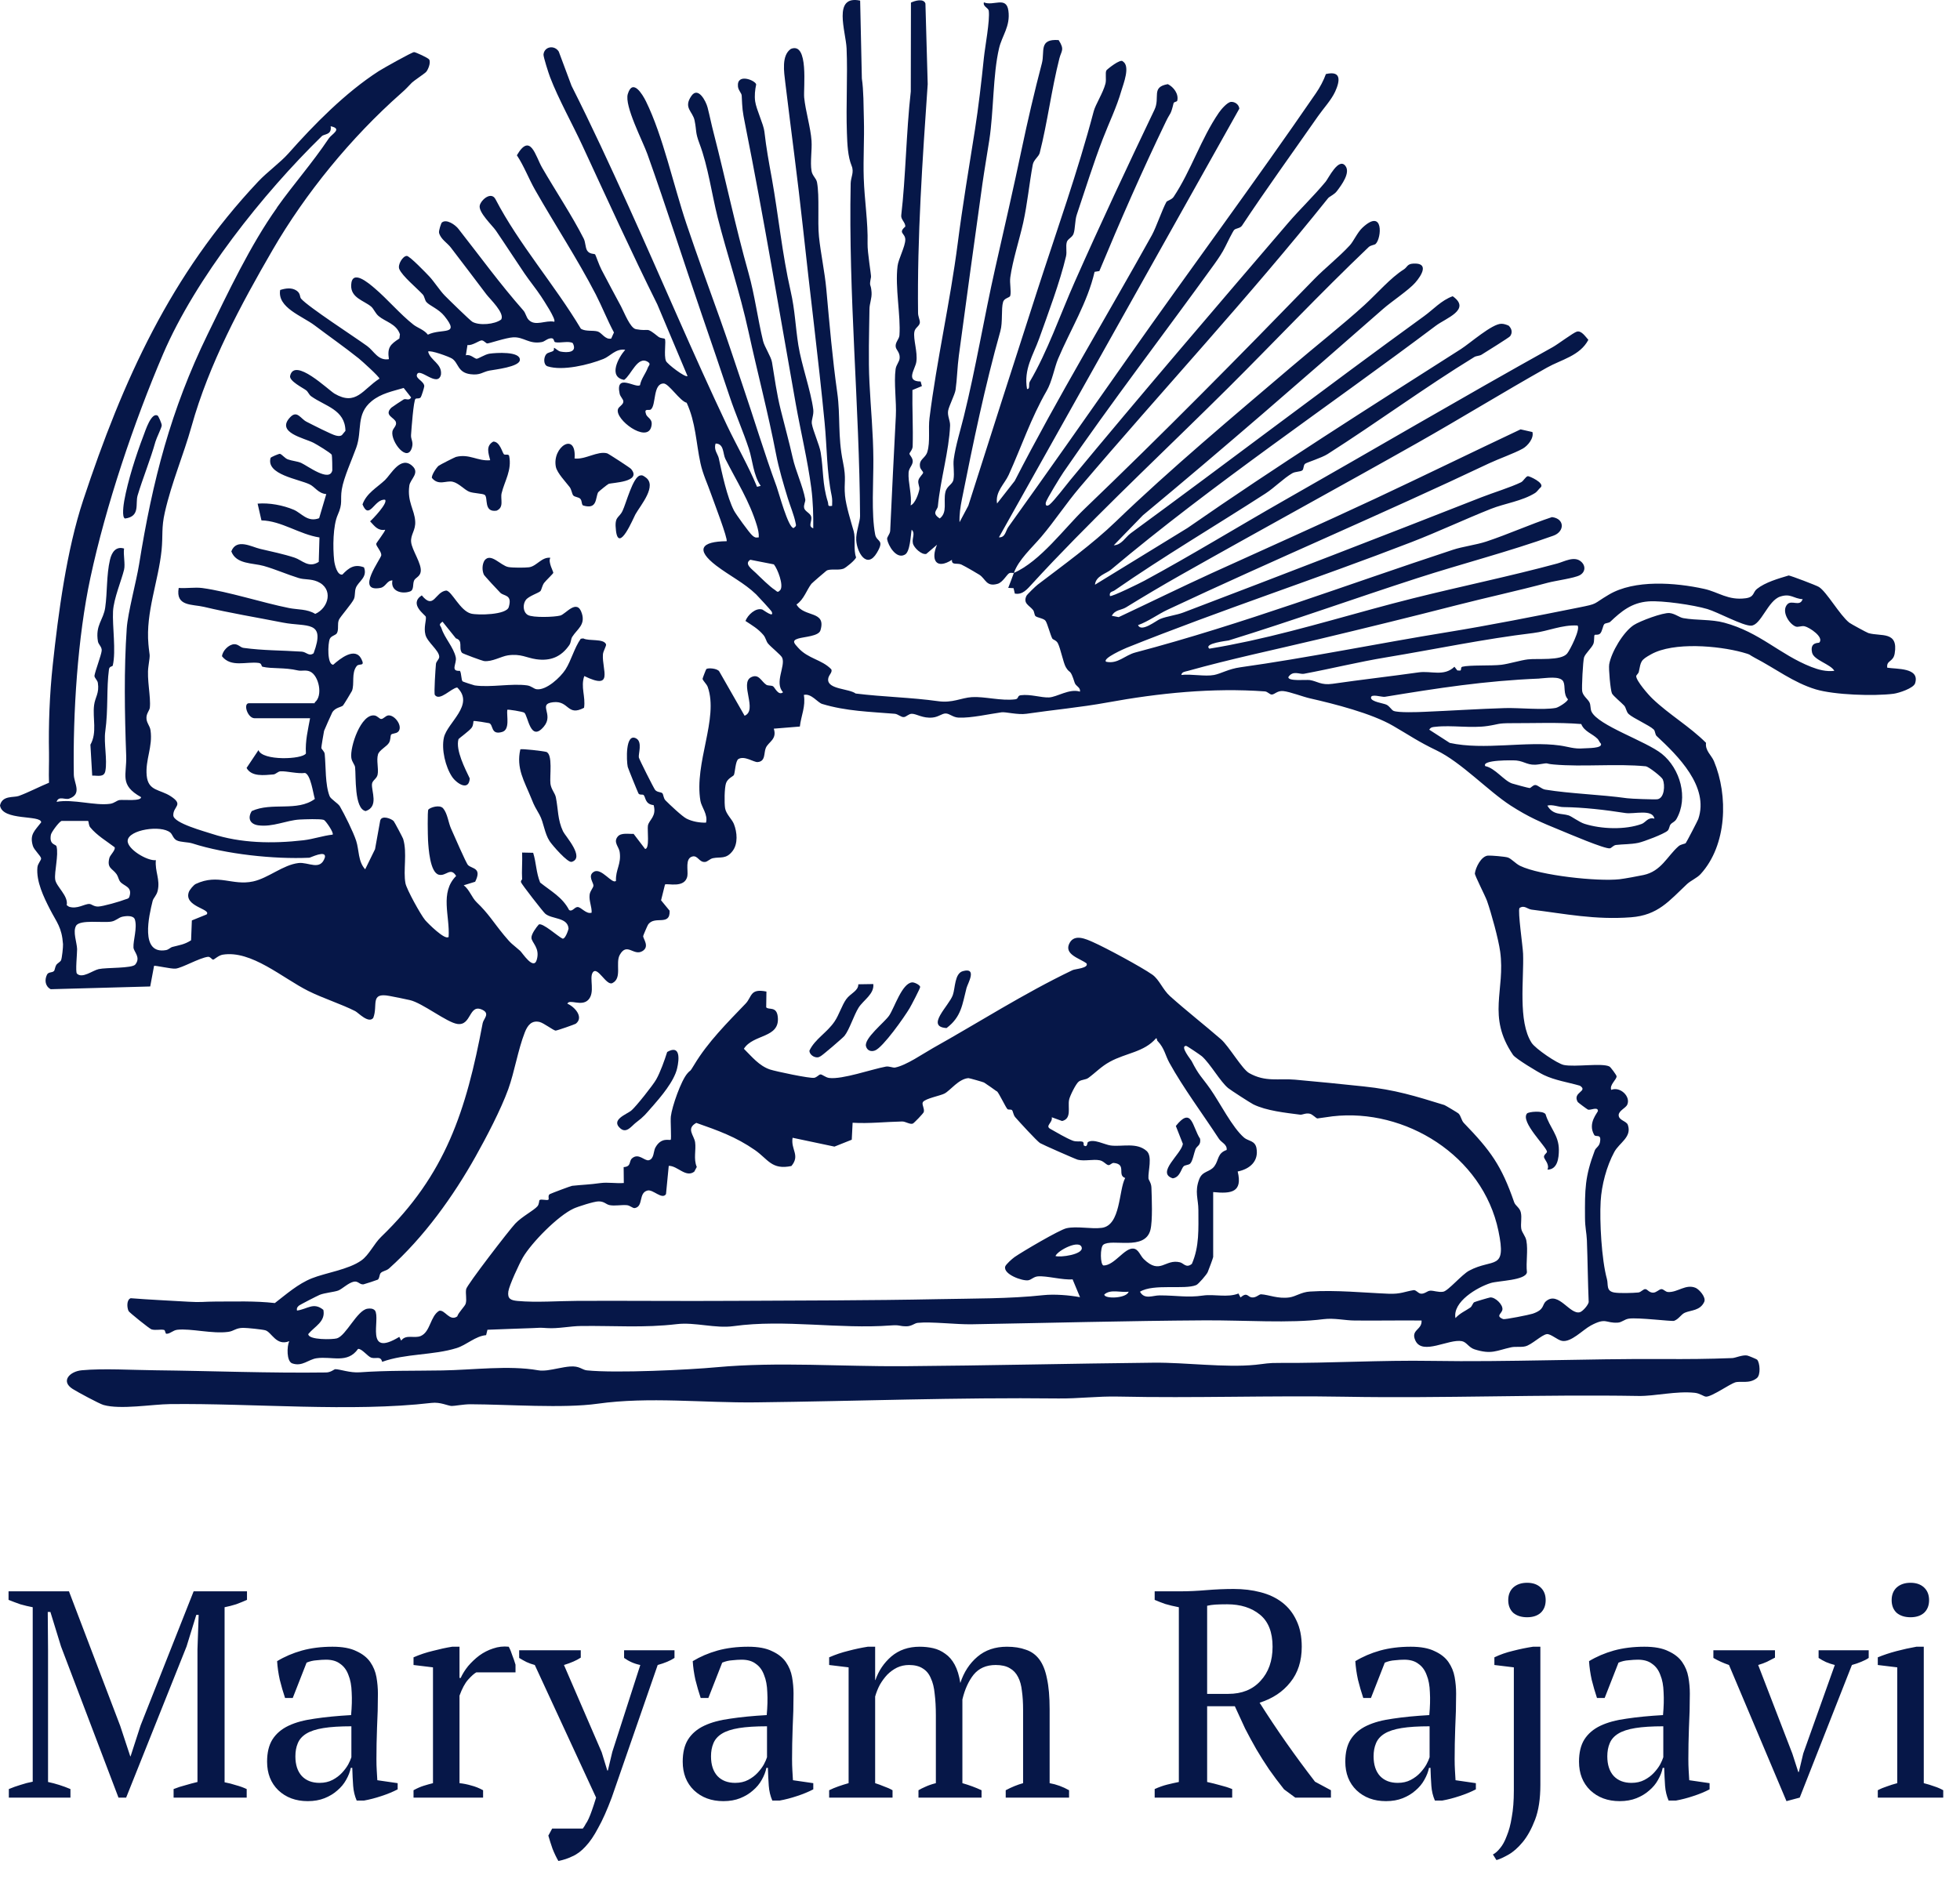 <svg xmlns="http://www.w3.org/2000/svg" width="133" height="128" viewBox="0 0 133 128" fill="none"><path d="M16.74 122H11.78V121.42C12.047 121.313 12.313 121.227 12.58 121.16C12.847 121.08 13.12 121.007 13.4 120.94V111.94L13.48 109.6H13.32L12.66 111.74L8.56 122H8.04L4.14 111.74L3.42 109.4H3.24L3.26 111.94V120.94C3.513 120.993 3.767 121.06 4.02 121.14C4.273 121.22 4.527 121.313 4.78 121.42V122H0.6V121.42C0.853 121.313 1.113 121.22 1.38 121.14C1.66 121.047 1.94 120.973 2.22 120.92V109.08C1.94 109.027 1.66 108.96 1.38 108.88C1.113 108.787 0.847 108.687 0.58 108.58V108H4.68L8.16 117.14L8.84 119.2H8.86L9.54 117.1L13.14 108H16.76V108.58C16.52 108.687 16.273 108.787 16.02 108.88C15.767 108.96 15.507 109.027 15.24 109.08V120.96C15.52 121.013 15.78 121.08 16.02 121.16C16.273 121.227 16.513 121.313 16.74 121.42V122ZM25.544 119.38C25.544 119.673 25.55 119.927 25.564 120.14C25.577 120.353 25.59 120.58 25.604 120.82L26.984 121.02V121.44C26.65 121.613 26.277 121.767 25.864 121.9C25.464 122.033 25.077 122.133 24.704 122.2H24.204C24.07 121.893 23.99 121.56 23.964 121.2C23.937 120.827 23.917 120.42 23.904 119.98H23.804C23.75 120.247 23.644 120.52 23.484 120.8C23.337 121.067 23.137 121.307 22.884 121.52C22.644 121.733 22.357 121.907 22.024 122.04C21.69 122.173 21.31 122.24 20.884 122.24C20.07 122.24 19.404 121.993 18.884 121.5C18.377 121.007 18.124 120.36 18.124 119.56C18.124 118.947 18.244 118.447 18.484 118.06C18.737 117.66 19.104 117.347 19.584 117.12C20.064 116.893 20.657 116.733 21.364 116.64C22.07 116.533 22.89 116.453 23.824 116.4C23.877 115.827 23.89 115.313 23.864 114.86C23.85 114.393 23.777 114 23.644 113.68C23.524 113.347 23.337 113.093 23.084 112.92C22.844 112.733 22.524 112.64 22.124 112.64C21.937 112.64 21.724 112.653 21.484 112.68C21.257 112.693 21.03 112.747 20.804 112.84L19.864 115.24H19.344C19.21 114.84 19.09 114.427 18.984 114C18.89 113.573 18.83 113.153 18.804 112.74C19.31 112.433 19.87 112.193 20.484 112.02C21.11 111.847 21.804 111.76 22.564 111.76C23.244 111.76 23.784 111.86 24.184 112.06C24.597 112.247 24.91 112.493 25.124 112.8C25.337 113.107 25.477 113.447 25.544 113.82C25.61 114.193 25.644 114.567 25.644 114.94C25.644 115.74 25.624 116.513 25.584 117.26C25.557 117.993 25.544 118.7 25.544 119.38ZM21.684 121C22.017 121 22.31 120.933 22.564 120.8C22.817 120.667 23.03 120.507 23.204 120.32C23.377 120.133 23.517 119.947 23.624 119.76C23.73 119.56 23.804 119.393 23.844 119.26V117.16C23.07 117.16 22.437 117.2 21.944 117.28C21.45 117.36 21.064 117.487 20.784 117.66C20.504 117.833 20.31 118.053 20.204 118.32C20.097 118.573 20.044 118.867 20.044 119.2C20.044 119.773 20.19 120.22 20.484 120.54C20.777 120.847 21.177 121 21.684 121ZM32.321 113.5C32.175 113.58 31.988 113.747 31.761 114C31.548 114.24 31.355 114.6 31.181 115.08V121.02C31.448 121.047 31.715 121.1 31.981 121.18C32.248 121.247 32.515 121.353 32.781 121.5V122H28.061V121.5C28.301 121.367 28.528 121.267 28.741 121.2C28.955 121.133 29.168 121.073 29.381 121.02V113.16L28.061 113V112.48C28.488 112.293 28.928 112.147 29.381 112.04C29.835 111.92 30.268 111.827 30.681 111.76H31.181V113.88H31.261C31.381 113.613 31.548 113.347 31.761 113.08C31.988 112.813 32.241 112.573 32.521 112.36C32.815 112.147 33.128 111.987 33.461 111.88C33.808 111.76 34.161 111.72 34.521 111.76C34.615 111.933 34.695 112.127 34.761 112.34C34.841 112.54 34.915 112.753 34.981 112.98V113.5H32.321ZM36.289 113C36.089 112.947 35.903 112.88 35.729 112.8C35.569 112.72 35.403 112.627 35.229 112.52V112H39.409V112.5C39.129 112.687 38.749 112.853 38.269 113L40.829 118.92L41.209 120.16H41.249L41.549 118.9L43.449 113C43.049 112.92 42.683 112.76 42.349 112.52V112H45.769V112.52C45.489 112.707 45.109 112.867 44.629 113L41.509 122C41.189 122.853 40.883 123.54 40.589 124.06C40.309 124.593 40.023 125.013 39.729 125.32C39.449 125.627 39.156 125.847 38.849 125.98C38.556 126.127 38.236 126.233 37.889 126.3C37.743 126.047 37.609 125.767 37.489 125.46C37.383 125.153 37.289 124.86 37.209 124.58L37.469 124.1H39.549C39.629 123.993 39.696 123.887 39.749 123.78C39.816 123.687 39.883 123.567 39.949 123.42C40.016 123.273 40.089 123.087 40.169 122.86C40.249 122.633 40.343 122.347 40.449 122L36.289 113ZM53.747 119.38C53.747 119.673 53.754 119.927 53.767 120.14C53.78 120.353 53.794 120.58 53.807 120.82L55.187 121.02V121.44C54.853 121.613 54.48 121.767 54.067 121.9C53.667 122.033 53.28 122.133 52.907 122.2H52.407C52.273 121.893 52.194 121.56 52.167 121.2C52.14 120.827 52.12 120.42 52.107 119.98H52.007C51.953 120.247 51.847 120.52 51.687 120.8C51.54 121.067 51.34 121.307 51.087 121.52C50.847 121.733 50.56 121.907 50.227 122.04C49.894 122.173 49.514 122.24 49.087 122.24C48.273 122.24 47.607 121.993 47.087 121.5C46.58 121.007 46.327 120.36 46.327 119.56C46.327 118.947 46.447 118.447 46.687 118.06C46.94 117.66 47.307 117.347 47.787 117.12C48.267 116.893 48.86 116.733 49.567 116.64C50.273 116.533 51.093 116.453 52.027 116.4C52.08 115.827 52.093 115.313 52.067 114.86C52.053 114.393 51.98 114 51.847 113.68C51.727 113.347 51.54 113.093 51.287 112.92C51.047 112.733 50.727 112.64 50.327 112.64C50.14 112.64 49.927 112.653 49.687 112.68C49.46 112.693 49.233 112.747 49.007 112.84L48.067 115.24H47.547C47.413 114.84 47.294 114.427 47.187 114C47.093 113.573 47.033 113.153 47.007 112.74C47.514 112.433 48.074 112.193 48.687 112.02C49.313 111.847 50.007 111.76 50.767 111.76C51.447 111.76 51.987 111.86 52.387 112.06C52.8 112.247 53.114 112.493 53.327 112.8C53.54 113.107 53.68 113.447 53.747 113.82C53.813 114.193 53.847 114.567 53.847 114.94C53.847 115.74 53.827 116.513 53.787 117.26C53.76 117.993 53.747 118.7 53.747 119.38ZM49.887 121C50.22 121 50.514 120.933 50.767 120.8C51.02 120.667 51.233 120.507 51.407 120.32C51.58 120.133 51.72 119.947 51.827 119.76C51.934 119.56 52.007 119.393 52.047 119.26V117.16C51.273 117.16 50.64 117.2 50.147 117.28C49.654 117.36 49.267 117.487 48.987 117.66C48.707 117.833 48.514 118.053 48.407 118.32C48.3 118.573 48.247 118.867 48.247 119.2C48.247 119.773 48.394 120.22 48.687 120.54C48.98 120.847 49.38 121 49.887 121ZM66.605 122H62.325V121.5C62.458 121.42 62.618 121.34 62.804 121.26C63.005 121.167 63.238 121.087 63.505 121.02V116.4C63.505 115.867 63.478 115.387 63.425 114.96C63.385 114.533 63.298 114.18 63.164 113.9C63.044 113.607 62.864 113.387 62.624 113.24C62.385 113.08 62.071 113 61.684 113C61.391 113 61.118 113.06 60.864 113.18C60.624 113.3 60.404 113.46 60.205 113.66C60.018 113.86 59.851 114.087 59.705 114.34C59.571 114.593 59.465 114.86 59.385 115.14V121.02C59.598 121.087 59.798 121.16 59.984 121.24C60.184 121.307 60.378 121.393 60.565 121.5V122H56.264V121.5C56.451 121.407 56.658 121.32 56.885 121.24C57.111 121.16 57.344 121.087 57.584 121.02V113.16L56.264 113V112.48C56.691 112.293 57.124 112.147 57.565 112.04C58.018 111.92 58.458 111.827 58.885 111.76H59.385V114.02H59.404C59.618 113.393 59.978 112.86 60.484 112.42C61.005 111.98 61.645 111.76 62.404 111.76C62.724 111.76 63.031 111.793 63.325 111.86C63.618 111.927 63.891 112.053 64.144 112.24C64.398 112.413 64.611 112.66 64.784 112.98C64.958 113.3 65.085 113.713 65.165 114.22C65.404 113.487 65.791 112.893 66.325 112.44C66.858 111.987 67.525 111.76 68.325 111.76C68.818 111.76 69.245 111.827 69.605 111.96C69.978 112.08 70.284 112.3 70.525 112.62C70.764 112.94 70.938 113.373 71.044 113.92C71.165 114.467 71.225 115.16 71.225 116V121.02C71.678 121.1 72.118 121.26 72.544 121.5V122H68.245V121.5C68.644 121.287 69.038 121.127 69.424 121.02V116.04C69.424 115.56 69.398 115.133 69.344 114.76C69.305 114.387 69.218 114.073 69.085 113.82C68.951 113.553 68.764 113.353 68.525 113.22C68.284 113.073 67.965 113 67.564 113C66.924 113 66.424 113.22 66.064 113.66C65.718 114.1 65.465 114.66 65.305 115.34V121.02C65.771 121.153 66.204 121.313 66.605 121.5V122ZM81.913 120.94C82.22 121.007 82.513 121.08 82.793 121.16C83.073 121.227 83.347 121.313 83.613 121.42V122H78.353V121.42C78.647 121.287 78.927 121.187 79.193 121.12C79.46 121.053 79.727 120.993 79.993 120.94V109.08C79.647 109.013 79.34 108.94 79.073 108.86C78.807 108.767 78.567 108.673 78.353 108.58V108H80.113C80.647 108 81.227 107.973 81.853 107.92C82.493 107.867 83.113 107.84 83.713 107.84C84.367 107.84 84.973 107.913 85.533 108.06C86.107 108.207 86.6 108.44 87.013 108.76C87.427 109.08 87.747 109.487 87.973 109.98C88.213 110.473 88.333 111.067 88.333 111.76C88.333 112.733 88.073 113.54 87.553 114.18C87.047 114.82 86.353 115.28 85.473 115.56C86.047 116.467 86.647 117.367 87.273 118.26C87.9 119.153 88.553 120.04 89.233 120.92L90.313 121.5V122H87.893L87.133 121.44C86.76 120.973 86.42 120.52 86.113 120.08C85.807 119.627 85.52 119.173 85.253 118.72C84.987 118.253 84.733 117.787 84.493 117.32C84.267 116.84 84.033 116.333 83.793 115.8H81.913V120.94ZM83.273 108.88C82.953 108.88 82.687 108.887 82.473 108.9C82.273 108.913 82.087 108.94 81.913 108.98V114.96H83.353C84.273 114.96 85 114.667 85.533 114.08C86.08 113.493 86.353 112.72 86.353 111.76C86.353 110.773 86.067 110.047 85.493 109.58C84.92 109.113 84.18 108.88 83.273 108.88ZM98.708 119.38C98.708 119.673 98.715 119.927 98.728 120.14C98.741 120.353 98.754 120.58 98.768 120.82L100.148 121.02V121.44C99.814 121.613 99.441 121.767 99.028 121.9C98.628 122.033 98.241 122.133 97.868 122.2H97.368C97.234 121.893 97.154 121.56 97.128 121.2C97.101 120.827 97.081 120.42 97.068 119.98H96.968C96.915 120.247 96.808 120.52 96.648 120.8C96.501 121.067 96.301 121.307 96.048 121.52C95.808 121.733 95.521 121.907 95.188 122.04C94.855 122.173 94.475 122.24 94.048 122.24C93.234 122.24 92.568 121.993 92.048 121.5C91.541 121.007 91.288 120.36 91.288 119.56C91.288 118.947 91.408 118.447 91.648 118.06C91.901 117.66 92.268 117.347 92.748 117.12C93.228 116.893 93.821 116.733 94.528 116.64C95.234 116.533 96.055 116.453 96.988 116.4C97.041 115.827 97.055 115.313 97.028 114.86C97.014 114.393 96.941 114 96.808 113.68C96.688 113.347 96.501 113.093 96.248 112.92C96.008 112.733 95.688 112.64 95.288 112.64C95.101 112.64 94.888 112.653 94.648 112.68C94.421 112.693 94.195 112.747 93.968 112.84L93.028 115.24H92.508C92.374 114.84 92.254 114.427 92.148 114C92.055 113.573 91.995 113.153 91.968 112.74C92.475 112.433 93.034 112.193 93.648 112.02C94.275 111.847 94.968 111.76 95.728 111.76C96.408 111.76 96.948 111.86 97.348 112.06C97.761 112.247 98.075 112.493 98.288 112.8C98.501 113.107 98.641 113.447 98.708 113.82C98.775 114.193 98.808 114.567 98.808 114.94C98.808 115.74 98.788 116.513 98.748 117.26C98.721 117.993 98.708 118.7 98.708 119.38ZM94.848 121C95.181 121 95.475 120.933 95.728 120.8C95.981 120.667 96.195 120.507 96.368 120.32C96.541 120.133 96.681 119.947 96.788 119.76C96.894 119.56 96.968 119.393 97.008 119.26V117.16C96.234 117.16 95.601 117.2 95.108 117.28C94.615 117.36 94.228 117.487 93.948 117.66C93.668 117.833 93.475 118.053 93.368 118.32C93.261 118.573 93.208 118.867 93.208 119.2C93.208 119.773 93.355 120.22 93.648 120.54C93.941 120.847 94.341 121 94.848 121ZM102.725 113.16L101.405 113V112.48C101.792 112.293 102.212 112.147 102.665 112.04C103.132 111.92 103.585 111.827 104.025 111.76H104.525V121.14C104.525 122.087 104.405 122.873 104.165 123.5C103.925 124.127 103.645 124.633 103.325 125.02C103.005 125.407 102.679 125.693 102.345 125.88C102.012 126.067 101.745 126.187 101.545 126.24L101.305 125.86C101.465 125.78 101.625 125.64 101.785 125.44C101.959 125.24 102.112 124.96 102.245 124.6C102.392 124.253 102.505 123.827 102.585 123.32C102.679 122.813 102.725 122.213 102.725 121.52V113.16ZM102.345 108.6C102.345 108.24 102.459 107.953 102.685 107.74C102.925 107.527 103.239 107.42 103.625 107.42C104.012 107.42 104.319 107.527 104.545 107.74C104.772 107.953 104.885 108.24 104.885 108.6C104.885 108.96 104.772 109.247 104.545 109.46C104.319 109.66 104.012 109.76 103.625 109.76C103.239 109.76 102.925 109.66 102.685 109.46C102.459 109.247 102.345 108.96 102.345 108.6ZM114.567 119.38C114.567 119.673 114.574 119.927 114.587 120.14C114.601 120.353 114.614 120.58 114.627 120.82L116.007 121.02V121.44C115.674 121.613 115.301 121.767 114.887 121.9C114.487 122.033 114.101 122.133 113.727 122.2H113.227C113.094 121.893 113.014 121.56 112.987 121.2C112.961 120.827 112.941 120.42 112.927 119.98H112.827C112.774 120.247 112.667 120.52 112.507 120.8C112.361 121.067 112.161 121.307 111.907 121.52C111.667 121.733 111.381 121.907 111.047 122.04C110.714 122.173 110.334 122.24 109.907 122.24C109.094 122.24 108.427 121.993 107.907 121.5C107.401 121.007 107.147 120.36 107.147 119.56C107.147 118.947 107.267 118.447 107.507 118.06C107.761 117.66 108.127 117.347 108.607 117.12C109.087 116.893 109.681 116.733 110.387 116.64C111.094 116.533 111.914 116.453 112.847 116.4C112.901 115.827 112.914 115.313 112.887 114.86C112.874 114.393 112.801 114 112.667 113.68C112.547 113.347 112.361 113.093 112.107 112.92C111.867 112.733 111.547 112.64 111.147 112.64C110.961 112.64 110.747 112.653 110.507 112.68C110.281 112.693 110.054 112.747 109.827 112.84L108.887 115.24H108.367C108.234 114.84 108.114 114.427 108.007 114C107.914 113.573 107.854 113.153 107.827 112.74C108.334 112.433 108.894 112.193 109.507 112.02C110.134 111.847 110.827 111.76 111.587 111.76C112.267 111.76 112.807 111.86 113.207 112.06C113.621 112.247 113.934 112.493 114.147 112.8C114.361 113.107 114.501 113.447 114.567 113.82C114.634 114.193 114.667 114.567 114.667 114.94C114.667 115.74 114.647 116.513 114.607 117.26C114.581 117.993 114.567 118.7 114.567 119.38ZM110.707 121C111.041 121 111.334 120.933 111.587 120.8C111.841 120.667 112.054 120.507 112.227 120.32C112.401 120.133 112.541 119.947 112.647 119.76C112.754 119.56 112.827 119.393 112.867 119.26V117.16C112.094 117.16 111.461 117.2 110.967 117.28C110.474 117.36 110.087 117.487 109.807 117.66C109.527 117.833 109.334 118.053 109.227 118.32C109.121 118.573 109.067 118.867 109.067 119.2C109.067 119.773 109.214 120.22 109.507 120.54C109.801 120.847 110.201 121 110.707 121ZM121.225 122.24L117.325 113C116.938 112.867 116.585 112.707 116.265 112.52V112H120.445V112.5C120.272 112.593 120.092 112.687 119.905 112.78C119.732 112.86 119.532 112.933 119.305 113L121.625 119.02L122.025 120.26H122.065L122.365 119L124.505 113C124.292 112.947 124.092 112.88 123.905 112.8C123.732 112.72 123.565 112.627 123.405 112.52V112H126.805V112.52C126.672 112.613 126.505 112.7 126.305 112.78C126.118 112.86 125.905 112.933 125.665 113L122.125 122L121.225 122.24ZM131.862 122H127.422V121.5C127.622 121.393 127.828 121.307 128.042 121.24C128.255 121.16 128.488 121.087 128.742 121.02V113.16L127.422 113V112.48C127.808 112.32 128.228 112.18 128.682 112.06C129.135 111.94 129.588 111.84 130.042 111.76H130.542V121.02C130.808 121.087 131.048 121.16 131.262 121.24C131.475 121.307 131.675 121.393 131.862 121.5V122ZM128.362 108.6C128.362 108.24 128.475 107.953 128.702 107.74C128.942 107.527 129.255 107.42 129.642 107.42C130.028 107.42 130.335 107.527 130.562 107.74C130.788 107.953 130.902 108.24 130.902 108.6C130.902 108.96 130.788 109.247 130.562 109.46C130.335 109.66 130.028 109.76 129.642 109.76C129.255 109.76 128.942 109.66 128.702 109.46C128.475 109.247 128.362 108.96 128.362 108.6Z" fill="#061748"></path><path d="M21.354 47.673C21.943 47.232 21.63 45.83 21.035 45.575C20.743 45.447 20.472 45.559 20.217 45.501C19.271 45.283 18.485 45.405 17.816 45.251C17.715 45.224 17.784 45.017 17.545 44.991C16.716 44.884 15.681 45.32 15.064 44.539C15.102 44.162 15.521 43.737 15.893 43.721C16.169 43.711 16.307 43.944 16.525 43.971C17.901 44.157 19.027 44.13 20.477 44.226C20.796 44.247 20.96 44.571 21.279 44.337C22.129 42.064 20.812 42.569 19.202 42.255C17.402 41.899 15.627 41.612 13.843 41.187C13.041 40.996 11.899 41.171 12.127 39.902C12.637 39.944 13.21 39.843 13.715 39.907C15.495 40.146 17.826 40.911 19.617 41.267C20.206 41.384 20.854 41.325 21.391 41.665C22.32 41.251 22.639 39.944 21.545 39.472C21.072 39.27 20.652 39.355 20.259 39.227C19.484 38.988 18.698 38.638 17.896 38.409C17.147 38.197 16.026 38.308 15.697 37.421C16.047 36.513 17.067 37.113 17.651 37.251C18.437 37.437 19.229 37.597 19.988 37.846C20.498 38.011 20.939 38.585 21.63 38.133L21.678 36.476C20.323 36.269 19.091 35.344 17.741 35.318L17.481 34.181C18.267 34.112 19.202 34.287 19.93 34.595C20.451 34.813 20.865 35.472 21.656 35.169L22.14 33.533C21.598 33.49 21.38 33.05 21.014 32.874C20.259 32.508 18.034 32.21 18.363 31.074C18.379 31.026 18.942 30.776 19.006 30.803C19.144 30.851 19.33 31.1 19.526 31.175C19.829 31.286 20.169 31.302 20.429 31.414C20.86 31.605 22.363 32.758 22.549 31.924C22.559 31.87 22.538 30.914 22.512 30.866C22.448 30.739 21.481 30.155 21.279 30.054C20.642 29.724 18.687 29.363 19.696 28.311C20.164 27.823 20.398 28.418 20.796 28.62C21.157 28.805 22.527 29.507 22.793 29.56C22.942 29.592 23.064 29.623 23.202 29.528L23.441 29.241C23.415 27.796 22.065 27.573 21.12 26.898C20.96 26.787 20.913 26.59 20.769 26.484C20.573 26.335 19.611 25.857 19.686 25.512C19.978 24.216 22.267 26.458 22.703 26.718C24.169 27.573 24.61 26.431 25.747 25.698C25.768 25.592 24.546 24.487 24.339 24.322C23.388 23.563 22.304 22.803 21.354 22.086C20.504 21.443 18.804 20.88 19.011 19.68C19.378 19.568 19.797 19.494 20.137 19.733C20.408 19.929 20.328 20.152 20.429 20.269C20.902 20.822 24.057 22.861 24.918 23.488C25.385 23.828 25.651 24.498 26.389 24.375C26.272 23.579 26.48 23.377 27.101 22.973L27.138 22.686C26.894 21.969 26.15 21.842 25.688 21.449C25.46 21.252 25.364 20.96 25.183 20.806C24.684 20.392 23.792 20.216 23.829 19.345C23.877 18.235 25.003 19.207 25.417 19.558C26.283 20.291 27.149 21.321 28.047 22.028C28.344 22.261 28.764 22.367 29.035 22.713C29.98 22.256 31.26 22.819 30.155 21.449C29.767 20.965 29.167 20.758 28.939 20.503C28.822 20.376 28.811 20.121 28.689 19.988C28.296 19.558 27.297 18.74 27.096 18.262C26.968 17.969 27.329 17.369 27.606 17.369C27.797 17.369 28.928 18.543 29.141 18.771C29.47 19.127 29.842 19.712 30.177 20.057C30.426 20.312 31.898 21.751 32.057 21.842C32.524 22.107 33.571 22.022 34.012 21.682C34.261 21.247 33.252 20.301 33.013 19.988C32.285 19.016 31.409 17.874 30.596 16.806C30.357 16.487 29.911 16.243 29.794 15.807C29.757 15.659 29.938 15.143 29.98 15.106C30.283 14.835 30.888 15.25 31.106 15.531C32.599 17.433 33.906 19.244 35.51 21.066C35.685 21.263 35.701 21.534 35.882 21.714C36.333 22.171 37.023 21.709 37.608 21.836C37.762 21.693 36.864 20.344 36.715 20.115C36.402 19.637 35.919 19.042 35.595 18.564C34.989 17.672 34.336 16.657 33.656 15.659C33.422 15.313 32.439 14.4 32.556 13.938C32.657 13.545 33.337 12.971 33.624 13.523C35.207 16.567 37.629 19.319 39.419 22.314C39.764 22.516 40.242 22.399 40.566 22.5C40.837 22.585 41.071 23.069 41.475 22.978L41.661 22.564C41.209 21.72 40.859 20.822 40.423 19.972C39.18 17.571 37.656 15.255 36.306 12.881C35.871 12.116 35.563 11.276 35.074 10.538C35.998 8.955 36.333 10.597 36.785 11.377C37.661 12.896 38.83 14.655 39.61 16.195C39.733 16.445 39.717 16.79 39.834 16.992C39.998 17.273 40.333 17.204 40.386 17.268C40.423 17.316 40.651 17.991 40.816 18.304C41.257 19.154 41.724 20.014 42.144 20.8C42.362 21.21 42.76 22.267 43.153 22.341C44.147 22.527 43.764 22.123 44.678 22.856C44.805 22.962 45.066 22.952 45.108 22.994C45.22 23.116 45.028 24.115 45.193 24.503C45.283 24.71 46.505 25.645 46.654 25.523L44.603 20.657C42.893 17.22 41.156 13.417 39.525 9.89C38.84 8.408 37.9 6.735 37.326 5.237C37.236 5.008 36.864 3.85 36.88 3.696C36.938 3.149 37.624 3.038 37.916 3.5L38.782 5.821C40.163 8.562 41.363 11.165 42.627 13.948C44.853 18.851 47.02 23.998 49.336 28.88C50 30.272 50.781 31.61 51.371 33.039L51.62 32.975C51.116 32.248 51.068 31.222 50.818 30.463C50.431 29.278 49.91 28.11 49.512 26.915C48.911 25.108 48.258 23.207 47.61 21.316C46.362 17.677 45.22 14.076 43.934 10.469C43.621 9.582 42.357 7.186 42.601 6.379C42.93 5.295 43.594 6.395 43.833 6.878C44.986 9.221 45.708 12.604 46.585 15.207C47.323 17.396 48.104 19.536 48.88 21.704C49.405 23.175 49.857 24.567 50.367 26.075C51.153 28.375 51.859 30.739 52.704 33.039C52.842 33.411 53.485 35.833 53.851 35.838C54.059 35.69 54.021 35.668 53.979 35.461C53.889 34.989 53.612 34.314 53.458 33.815C53.172 32.88 52.847 31.801 52.656 30.797C52.125 28.041 51.403 25.305 50.797 22.532C50.191 19.759 49.368 17.385 48.699 14.761C48.29 13.141 48.056 11.319 47.467 9.752C47.164 8.945 47.286 8.934 47.132 8.174C47.01 7.558 46.351 7.319 46.919 6.506C47.371 5.858 47.897 6.846 48.014 7.293C48.162 7.866 48.279 8.466 48.433 9.051C49.23 12.142 49.905 15.383 50.792 18.527C51.217 20.036 51.408 21.608 51.78 23.143C51.875 23.536 52.322 24.2 52.385 24.583C52.561 25.645 52.704 26.718 52.975 27.807C53.246 28.896 53.554 30.011 53.788 31.058C53.989 31.966 54.478 32.981 54.643 33.889C54.669 34.048 54.515 34.261 54.569 34.484C54.622 34.707 54.977 34.824 55.041 35.052C55.132 35.371 54.792 35.721 55.185 35.854C55.195 34.951 55.169 34.022 55.052 33.124C54.807 31.254 54.33 29.268 54 27.424C52.869 21.055 51.833 14.809 50.563 8.44C50.372 7.484 50.377 7.436 50.33 6.49C50.319 6.305 50.101 6.145 50.075 5.864C49.99 4.934 51.27 5.46 51.312 5.731C51.233 6.103 51.19 6.496 51.243 6.878C51.323 7.441 51.812 8.424 51.87 8.934C52.003 10.087 52.162 10.947 52.375 12.11C52.826 14.639 53.076 17.242 53.65 19.754C53.952 21.077 53.968 22.123 54.175 23.435C54.383 24.747 55.02 26.521 55.185 27.786C55.233 28.168 55.047 28.492 55.089 28.758C55.169 29.241 55.61 30.208 55.689 30.707C55.886 31.886 55.79 32.837 56.173 34.054C56.242 34.271 56.12 34.388 56.465 34.33C56.475 34.107 56.481 33.884 56.438 33.66C56.093 32.025 56.12 30.351 55.955 28.667C55.53 24.28 54.956 19.839 54.483 15.425C54.138 12.227 53.671 8.79 53.288 5.609C53.203 4.886 53.017 3.765 53.666 3.319C54.898 2.82 54.51 5.991 54.569 6.618C54.659 7.537 55.009 8.663 55.068 9.555C55.11 10.193 54.967 10.99 55.068 11.595C55.121 11.935 55.386 12.089 55.44 12.371C55.62 13.337 55.466 14.995 55.572 16.057C55.689 17.194 55.965 18.458 56.072 19.632C56.289 22.028 56.486 24.322 56.815 26.66C57.038 28.248 56.837 29.592 57.203 31.366C57.447 32.55 57.256 32.715 57.341 33.639C57.405 34.325 57.75 35.424 57.931 36.056C58.069 36.545 57.899 37.299 58.09 37.825C58.058 37.995 57.394 38.542 57.224 38.6C56.837 38.728 56.332 38.579 56.082 38.733C56.024 38.77 55.105 39.567 55.062 39.62C54.749 40.014 54.547 40.699 54.048 41.023C54.553 41.926 56.088 41.41 55.673 42.781C55.551 43.185 54.574 43.211 54.16 43.339C53.687 43.482 53.92 43.689 54.16 43.96C54.839 44.72 55.758 44.752 56.406 45.421C56.518 45.644 56.199 45.814 56.194 46.117C56.178 46.791 57.607 46.728 58.064 47.068C59.939 47.301 61.798 47.328 63.657 47.588C64.634 47.726 65.219 47.36 65.952 47.312C66.812 47.259 67.928 47.583 68.894 47.461C69.139 47.429 69.017 47.216 69.261 47.184C69.93 47.099 70.632 47.354 71.179 47.333C71.726 47.312 72.565 46.712 73.282 46.94C73.335 46.643 73.006 46.584 72.926 46.34C72.602 45.315 72.618 45.782 72.326 45.283C72.151 44.985 71.97 44.019 71.784 43.657C71.678 43.45 71.45 43.413 71.407 43.339C71.274 43.094 71.083 42.34 70.95 42.138C70.844 41.968 70.366 41.92 70.26 41.809C70.185 41.729 70.191 41.517 70.1 41.4C69.845 41.081 69.41 40.959 69.649 40.444C69.691 40.348 70.286 39.774 70.414 39.679C72.151 38.356 74.148 36.911 75.704 35.408C79.407 31.838 83.699 28.248 87.619 24.907C89.244 23.52 91.114 22.044 92.585 20.705C93.467 19.898 94.359 18.851 95.263 18.283C95.496 18.134 95.48 17.911 95.9 17.89C96.994 17.826 96.474 18.681 96.033 19.186C95.592 19.69 94.423 20.466 93.86 20.96C88.442 25.709 83.082 30.383 77.553 34.972L75.577 37.007C76.097 36.996 76.363 36.46 76.73 36.189C83.449 31.27 90.014 26.256 96.644 21.449C97.254 21.008 97.812 20.376 98.577 20.105C99.857 21.013 98.11 21.592 97.43 22.107C90.206 27.541 82.254 32.885 75.386 38.664C75.083 38.919 74.35 39.089 74.302 39.684L80.581 35.833C86.652 31.615 92.925 27.648 99.135 23.69C99.751 23.297 101.249 21.969 101.881 21.974C102.046 21.974 102.221 22.033 102.375 22.102C102.588 22.309 102.651 22.575 102.471 22.819C102.402 22.909 100.797 23.908 100.532 24.073C100.394 24.158 100.187 24.147 100.048 24.227C96.675 26.293 93.499 28.641 90.083 30.819C89.685 31.074 88.681 31.382 88.564 31.472C88.426 31.578 88.485 31.844 88.362 31.929C88.219 32.025 87.895 31.998 87.688 32.12C87.088 32.471 86.482 33.097 85.876 33.49C82.503 35.668 78.913 37.788 75.635 40.067C75.481 40.173 75.253 40.146 75.317 40.449C75.412 40.534 77.404 39.551 77.654 39.413C80.809 37.708 83.959 35.775 87.119 33.974C93.175 30.532 99.198 26.989 105.366 23.557C105.711 23.366 106.768 22.569 107.002 22.506C107.315 22.421 107.586 22.851 107.782 23.063C107.209 24.152 105.945 24.402 104.973 24.949C102.009 26.617 99.124 28.396 96.192 30.054C90.912 33.039 85.51 35.977 80.166 38.999C78.939 39.689 77.574 40.502 76.4 41.225C76.087 41.416 75.667 41.373 75.444 41.793L75.912 41.883C78.015 40.895 80.113 39.865 82.227 38.898C85.935 37.209 89.664 35.551 93.34 33.831C96.649 32.279 99.852 30.712 103.182 29.14L103.985 29.321C104.101 29.735 103.671 30.256 103.331 30.447C102.747 30.771 101.727 31.127 101.047 31.445C93.924 34.824 86.397 38.011 79.231 41.379C78.594 41.676 77.919 42.181 77.224 42.425C77.441 42.946 78.472 42.106 78.721 42.011C79.189 41.819 79.832 41.75 80.31 41.565C87.008 39.015 93.791 36.396 100.521 33.751C101.323 33.437 102.503 33.076 103.214 32.731C103.384 32.646 103.522 32.343 103.676 32.317C103.761 32.301 104.813 32.768 104.558 33.066C104.425 33.172 104.309 33.368 104.176 33.453C103.299 34.006 102.109 34.165 101.18 34.532C99.374 35.249 97.626 36.077 95.788 36.789C89.457 39.238 82.859 41.395 76.459 43.96C76.331 44.013 74.785 44.683 75.056 44.911C75.848 45.086 76.32 44.475 77.038 44.284C84.32 42.361 91.364 39.689 98.598 37.31C99.241 37.097 100.165 36.98 100.845 36.757C102.348 36.258 103.809 35.594 105.312 35.095C106.189 35.201 106.178 36.077 105.413 36.354C102.412 37.432 99.193 38.261 96.171 39.238C91.9 40.619 87.688 42.133 83.375 43.466C83.3 43.487 81.638 43.663 82.063 44.024C82.971 43.88 83.89 43.695 84.787 43.503C88.543 42.685 92.198 41.527 95.9 40.603C99.172 39.785 102.492 39.105 105.668 38.245C106.141 38.117 106.826 37.713 107.283 38.112C107.612 38.393 107.586 38.824 107.203 39.036C106.842 39.238 105.536 39.413 105.042 39.546C102.981 40.098 100.93 40.539 98.811 41.081C95.725 41.873 92.649 42.627 89.51 43.376C86.371 44.125 83.555 44.709 80.586 45.538C80.416 45.586 80.198 45.591 80.161 45.809C80.825 45.724 81.765 45.931 82.387 45.809C82.854 45.718 83.364 45.4 84.161 45.288C88.623 44.667 93.541 43.663 98.221 42.903C101.1 42.436 104.165 41.825 107.113 41.235C108.494 40.959 108.037 41.028 109.169 40.359C110.911 39.323 113.684 39.535 115.639 39.966C116.611 40.178 117.253 40.762 118.454 40.603C119.06 40.523 118.937 40.194 119.219 39.971C119.782 39.52 120.68 39.264 121.375 39.057C121.519 39.068 123.251 39.727 123.421 39.833C123.952 40.157 124.833 41.74 125.487 42.26C125.588 42.34 126.682 42.935 126.788 42.967C127.627 43.211 128.828 42.807 128.568 44.353C128.467 44.953 127.994 44.794 128.063 45.315C128.706 45.421 130.289 45.299 129.954 46.372C129.848 46.712 128.849 47.036 128.493 47.084C127.155 47.254 124.472 47.163 123.213 46.786C121.689 46.324 120.483 45.373 119.06 44.635C118.666 44.433 118.874 44.444 118.22 44.268C116.59 43.827 113.578 43.556 112.048 44.401C111.31 44.81 111.357 44.874 111.203 45.602C111.182 45.708 111.033 45.814 111.028 45.888C111.028 46.207 111.857 47.158 112.133 47.418C113.264 48.502 114.651 49.298 115.766 50.414C115.697 50.945 116.133 51.253 116.303 51.657C117.28 53.989 117.2 57.357 115.394 59.327C115.155 59.588 114.73 59.763 114.475 60.002C113.264 61.139 112.51 62.116 110.677 62.254C108.239 62.44 106.221 62.02 103.926 61.734C103.634 61.696 103.437 61.404 103.108 61.627C102.981 61.84 103.336 64.241 103.352 64.729C103.416 66.472 102.991 69.319 103.931 70.774C104.192 71.178 105.674 72.187 106.12 72.278C106.885 72.432 108.701 72.129 109.206 72.379C109.296 72.421 109.684 72.957 109.695 73.037C109.727 73.25 109.195 73.627 109.334 73.967C109.944 73.717 110.677 74.429 110.417 74.981C110.316 75.199 109.838 75.385 109.838 75.682C109.838 76.038 110.369 76.081 110.46 76.341C110.752 77.175 109.881 77.552 109.541 78.184C109.015 79.156 108.68 80.431 108.616 81.525C108.537 82.869 108.675 85.472 109.041 86.805C109.148 87.193 108.967 87.613 109.53 87.719C109.875 87.783 110.8 87.756 111.177 87.719C111.363 87.698 111.517 87.464 111.665 87.491C111.798 87.512 111.91 87.74 112.191 87.73C112.404 87.719 112.584 87.501 112.733 87.491C112.882 87.48 112.999 87.677 113.19 87.687C113.843 87.724 114.39 87.119 115.065 87.406C115.304 87.512 115.787 88.043 115.644 88.356C115.368 88.957 114.757 88.909 114.332 89.09C114.066 89.206 113.928 89.52 113.599 89.642C113.456 89.695 111.171 89.403 110.534 89.493C110.226 89.536 110.056 89.748 109.78 89.764C108.94 89.817 109.004 89.392 107.947 89.961C107.389 90.263 106.609 91.124 105.987 91.002C105.679 90.943 105.227 90.513 104.962 90.545C104.611 90.593 103.931 91.273 103.501 91.374C103.188 91.448 102.864 91.374 102.55 91.437C101.546 91.655 101.217 91.947 100.054 91.576C99.661 91.448 99.528 91.092 99.204 91.023C98.311 90.848 96.532 92 96.049 90.991C95.693 90.237 96.511 90.274 96.463 89.621C94.954 89.605 93.446 89.637 91.937 89.621C91.268 89.621 90.54 89.435 89.802 89.53C87.528 89.823 84.421 89.594 81.744 89.61C76.475 89.642 71.184 89.785 65.952 89.876C64.874 89.897 63.206 89.684 62.271 89.78C62.053 89.801 61.862 90.019 61.49 90.014C60.98 90.008 61.086 89.907 60.449 89.955C56.953 90.221 53.251 89.52 49.772 90.003C48.55 90.173 47.153 89.722 45.937 89.865C43.679 90.131 41.724 89.966 39.435 89.993C38.697 89.998 37.873 90.184 37.14 90.136C36.524 90.094 36.678 90.12 36.136 90.136C35.111 90.162 34.102 90.216 33.077 90.248L32.986 90.614C32.259 90.678 31.664 91.278 30.989 91.49C29.39 91.99 27.515 91.852 25.932 92.425C25.826 92 25.523 92.239 25.199 92.144C24.96 92.075 24.541 91.506 24.296 91.549C23.574 92.569 22.533 92.032 21.486 92.181C20.923 92.261 20.514 92.765 19.834 92.532C19.436 92.399 19.463 91.374 19.627 91.023C18.745 91.379 18.432 90.407 18.007 90.285C17.811 90.226 16.748 90.115 16.504 90.12C15.999 90.12 15.867 90.343 15.489 90.391C14.416 90.54 12.95 90.147 12.037 90.248C11.734 90.279 11.521 90.545 11.282 90.518C11.213 90.508 11.224 90.279 11.128 90.258C10.879 90.205 10.586 90.301 10.289 90.226C10.151 90.189 8.775 89.074 8.727 88.983C8.61 88.744 8.579 88.208 8.871 88.107C10.178 88.213 11.489 88.266 12.802 88.346C13.62 88.399 13.885 88.335 14.581 88.335C15.935 88.335 17.301 88.282 18.65 88.436C19.436 87.831 20.217 87.135 21.157 86.758C22.097 86.38 23.648 86.168 24.525 85.541C25.045 85.169 25.375 84.415 25.858 83.948C30.24 79.725 31.632 75.39 32.753 69.441C32.806 69.149 33.268 68.798 32.742 68.538C31.802 68.081 32.009 69.632 31.037 69.494C30.32 69.393 28.663 68.065 27.808 67.874C27.367 67.773 26.862 67.677 26.432 67.593C25.072 67.332 25.667 68.225 25.327 69.085C25.008 69.489 24.307 68.724 24.105 68.623C23.154 68.14 21.927 67.757 20.918 67.253C19.17 66.381 17.056 64.469 15.107 64.793C14.82 64.841 14.533 65.133 14.464 65.128C14.374 65.128 14.268 64.915 14.108 64.937C13.513 65.016 12.366 65.691 11.914 65.739C11.633 65.771 10.512 65.505 10.454 65.553L10.193 66.95L3.442 67.136C3.065 66.939 3.012 66.514 3.187 66.153C3.288 65.941 3.538 66.036 3.665 65.898C3.724 65.834 3.734 65.622 3.819 65.489C3.899 65.367 4.09 65.287 4.143 65.17C4.207 65.027 4.287 64.262 4.276 64.081C4.196 62.934 3.856 62.615 3.394 61.718C2.969 60.889 2.449 59.821 2.539 58.865C2.566 58.594 2.805 58.382 2.789 58.254C2.762 58.079 2.311 57.681 2.231 57.41C1.992 56.624 2.364 56.379 2.794 55.811C2.794 55.285 0.154 55.736 0 54.663C0.154 53.968 0.924 54.143 1.27 54.021C1.928 53.782 2.672 53.389 3.325 53.123C3.299 52.449 3.336 51.774 3.325 51.099C3.288 49.198 3.362 47.153 3.58 45.123C3.957 41.618 4.52 37.342 5.646 33.942C8.34 25.81 11.58 18.623 17.524 12.318C18.151 11.654 19.016 11.037 19.569 10.416C21.295 8.466 23.425 6.294 25.699 4.828C25.97 4.653 27.962 3.532 28.1 3.537C28.195 3.537 29.056 3.925 29.125 4.042C29.252 4.265 29.029 4.78 28.896 4.902C28.742 5.04 28.068 5.492 27.951 5.609C27.659 5.901 27.606 5.991 27.212 6.336C23.824 9.327 20.721 13.125 18.491 16.976C16.35 20.668 14.177 24.705 12.998 28.933C12.451 30.888 11.654 32.715 11.187 34.765C10.942 35.828 11.065 36.332 10.964 37.342C10.746 39.466 9.88 41.554 10.071 43.716C10.151 44.651 10.215 44.22 10.071 45.235C9.949 46.08 10.246 47.291 10.167 48.029C10.146 48.215 9.949 48.401 9.938 48.688C9.923 49.059 10.167 49.23 10.215 49.569C10.374 50.69 9.853 51.561 9.954 52.634C10.055 53.707 10.847 53.553 11.596 54.047C12.493 54.637 11.739 54.717 11.76 55.338C11.776 55.869 13.912 56.432 14.4 56.597C16.318 57.224 18.48 57.272 20.594 57.027C21.269 56.948 21.901 56.719 22.57 56.645C22.681 56.533 22.092 55.683 21.975 55.646C21.725 55.561 20.674 55.604 20.334 55.62C19.425 55.673 18.517 56.145 17.529 56.013C16.971 55.938 16.78 55.535 17.083 55.046C18.443 54.419 20.158 55.11 21.364 54.223C21.242 53.824 21.088 52.592 20.7 52.459C20.196 52.528 19.473 52.326 19.038 52.347C18.846 52.358 18.719 52.549 18.549 52.56C17.933 52.608 17.072 52.735 16.732 52.119L17.54 50.908C17.795 51.652 20.525 51.545 20.759 51.136C20.706 50.276 20.897 49.543 21.04 48.746H17.279C16.796 48.746 16.477 47.726 16.897 47.726H21.359L21.354 47.673ZM18.788 14.092C19.935 12.477 21.168 11.101 22.31 9.396C22.512 9.093 23.266 8.743 22.437 8.567C22.533 9.168 21.996 9.083 21.837 9.242C17.837 13.146 13.274 18.883 11.07 24.02C9.078 28.673 7.176 34.346 6.135 39.206C5.269 43.243 4.94 48.406 5.009 52.576C5.02 53.16 5.588 53.883 4.696 54.201C4.419 54.302 3.984 53.984 3.84 54.419C4.951 54.212 6.454 54.701 7.479 54.552C7.766 54.51 7.92 54.324 8.116 54.297C8.371 54.26 9.588 54.398 9.572 54.1C8.079 53.267 8.61 52.613 8.563 51.291C8.456 48.369 8.409 45.453 8.6 42.653C8.669 41.602 9.253 39.456 9.439 38.298C10.353 32.598 11.59 27.817 14.087 22.692C15.463 19.871 16.993 16.625 18.799 14.092H18.788ZM35.43 59.71C35.393 59.099 35.456 58.472 35.43 57.861L36.179 57.877C36.391 58.557 36.376 59.21 36.652 59.896C37.385 60.485 38.16 60.884 38.617 61.76C38.83 61.904 38.978 61.564 39.191 61.558C39.435 61.553 39.78 62.068 40.147 61.941C40.163 61.526 39.961 61.149 40.009 60.73C40.041 60.448 40.269 60.257 40.269 60.097C40.269 59.901 39.86 59.428 40.296 59.168C40.811 58.86 41.549 60.05 41.799 59.779C41.762 59.019 42.176 58.642 42.048 57.813C41.99 57.452 41.602 57.16 41.916 56.778C42.144 56.496 42.665 56.613 42.994 56.592L43.775 57.617C44.099 57.617 43.913 56.321 43.966 56.029C44.04 55.641 44.572 55.407 44.354 54.642C43.748 54.578 43.823 54.095 43.674 53.957C43.605 53.893 43.398 53.978 43.323 53.846C43.276 53.761 42.617 52.14 42.596 52.045C42.511 51.657 42.42 49.692 43.18 50.122C43.605 50.361 43.307 51.168 43.35 51.407C43.371 51.529 44.375 53.522 44.46 53.617C44.609 53.782 44.853 53.745 44.944 53.835C45.023 53.914 45.013 54.169 45.156 54.318C45.427 54.594 46.293 55.413 46.59 55.561C46.983 55.758 47.472 55.843 47.907 55.832C48.056 55.296 47.599 54.764 47.53 54.361C47.089 51.779 48.784 48.762 48.024 46.621C47.955 46.425 47.69 46.196 47.674 46.069C47.674 46.032 47.902 45.437 47.929 45.41C48.046 45.309 48.694 45.362 48.81 45.575L50.526 48.576C51.434 48.204 50.17 46.366 50.967 45.963C51.493 45.697 51.652 46.244 51.998 46.473C52.12 46.552 52.337 46.505 52.46 46.579C52.577 46.653 52.816 47.243 53.134 46.983C52.529 46.324 53.32 45.203 53.076 44.635C52.996 44.454 52.316 43.918 52.114 43.673C51.987 43.519 51.96 43.28 51.801 43.094C51.44 42.669 51.036 42.441 50.585 42.144C50.739 41.734 51.281 41.225 51.732 41.368C51.79 41.389 52.571 41.989 52.364 41.511C52.332 41.437 51.44 40.465 51.307 40.337C50.51 39.567 49.512 39.079 48.603 38.388C47.18 37.299 47.573 36.747 49.304 36.731C49.421 36.609 48.396 33.947 48.247 33.517C48.019 32.853 47.695 32.194 47.53 31.43C47.227 30.022 47.212 28.673 46.595 27.334C46.139 27.228 45.384 26.027 45.034 26.027C44.295 26.027 44.534 27.483 44.168 27.786C44.035 27.897 43.679 27.663 43.839 28.115C43.94 28.391 44.349 28.423 44.184 28.997C43.865 30.064 41.724 28.476 41.932 27.775C41.985 27.584 42.303 27.477 42.298 27.244C42.298 27.095 42.091 26.925 42.048 26.723C41.735 25.284 43.148 26.378 43.43 26.139C43.509 25.703 43.812 25.358 43.961 24.954C44.014 24.806 44.194 24.71 43.961 24.561C43.26 24.12 42.84 25.448 42.351 25.783C41.252 25.581 41.953 24.274 42.426 23.738C41.778 23.642 41.406 24.179 40.949 24.36C39.956 24.758 38.187 25.188 37.162 24.864C36.859 24.768 36.885 24.248 37.066 24.041C37.183 23.908 37.401 23.913 37.544 23.812C37.613 23.765 37.581 23.616 37.592 23.61C37.634 23.584 37.852 23.823 38.038 23.86C38.516 23.951 39.196 23.924 38.867 23.287C38.596 23.116 38.001 23.302 37.672 23.223C37.56 23.196 37.629 22.947 37.401 22.957C37.124 22.968 36.976 23.18 36.753 23.217C35.892 23.372 35.552 22.861 34.83 22.893C34.346 22.915 33.188 23.313 33.066 23.308C32.971 23.308 32.848 23.106 32.684 23.101C32.53 23.101 32.03 23.478 31.722 23.414L31.611 24.115C31.908 24.02 32.174 24.322 32.333 24.349C32.439 24.365 32.901 24.051 33.21 24.004C33.629 23.94 35.329 23.823 35.276 24.439C35.239 24.901 33.576 25.082 33.21 25.151C32.742 25.241 32.599 25.486 31.913 25.395C31.042 25.278 31.122 24.63 30.676 24.338C30.474 24.205 29.194 23.743 29.05 23.86C29.204 24.476 30.012 24.678 29.922 25.427C29.693 26.357 28.413 24.843 28.285 25.454C28.232 25.709 28.774 25.879 28.79 26.208C28.79 26.293 28.599 26.904 28.551 26.962C28.456 27.084 28.275 27.01 28.195 27.069C28.062 27.169 27.919 29.124 27.892 29.523C27.871 29.809 28.057 29.979 27.962 30.341C27.669 31.472 26.501 29.974 26.628 29.278C26.671 29.055 26.931 28.901 26.867 28.657C26.788 28.333 26.028 28.2 26.554 27.669C26.591 27.632 27.324 27.143 27.398 27.106C27.547 27.031 27.765 27.228 27.898 26.973L27.393 26.33C26.644 26.553 25.863 26.697 25.221 27.223C24.132 28.115 24.599 29.199 24.174 30.383C23.903 31.143 23.319 32.417 23.192 33.22C23.075 33.958 23.282 34.133 22.915 34.951C22.597 35.668 22.575 37.145 22.676 38.048C22.708 38.314 22.878 39.063 23.234 38.994C23.669 38.532 24.057 38.261 24.7 38.505C24.96 39.19 24.312 39.456 24.148 39.897C24.052 40.152 24.116 40.428 24.015 40.656C23.877 40.964 23.096 41.846 23 42.059C22.873 42.351 23 42.68 22.873 42.951C22.793 43.126 22.474 43.137 22.379 43.36C22.241 43.684 22.193 45.118 22.613 45.113C23.064 44.714 24.095 43.87 24.525 44.73C24.796 45.272 24.371 44.996 24.206 45.203C23.824 45.681 24.073 46.425 23.882 46.892C23.861 46.945 23.319 47.838 23.276 47.88C23.154 48.002 22.74 48.013 22.543 48.358C22.501 48.433 22.012 49.532 21.991 49.601C21.97 49.681 21.8 50.701 21.805 50.759C21.821 50.86 22.018 50.993 22.034 51.174C22.119 52.018 22.055 53.251 22.368 54.037C22.448 54.239 22.947 54.52 23.064 54.727C23.383 55.28 23.967 56.448 24.169 57.065C24.371 57.681 24.291 58.472 24.78 58.998L25.449 57.633L25.8 55.689C25.901 55.306 26.549 55.556 26.713 55.726C26.761 55.774 27.335 56.857 27.356 56.932C27.648 57.893 27.345 59.078 27.515 59.954C27.595 60.358 28.541 62.079 28.849 62.445C29.035 62.663 30.203 63.837 30.442 63.587C30.538 62.174 29.826 60.581 30.952 59.45C30.564 58.812 30.267 59.497 29.773 59.364C29.178 59.205 29.077 57.574 29.045 57.027C29.029 56.74 28.997 55.025 29.066 54.945C29.199 54.796 29.837 54.589 30.07 54.86C30.368 55.211 30.426 55.837 30.607 56.236C30.787 56.634 31.627 58.584 31.759 58.711C32.036 58.977 32.721 58.886 32.243 59.843L31.467 60.082C31.86 60.379 32.009 60.916 32.349 61.24C33.141 61.994 33.48 62.594 34.198 63.465C34.734 64.113 34.718 64.023 35.297 64.533C35.446 64.666 36.2 65.866 36.418 65.154C36.668 64.336 36.073 63.98 36.062 63.646C36.051 63.396 36.386 62.939 36.561 62.743C36.822 62.605 37.863 63.561 38.166 63.699C38.362 63.768 38.58 63.067 38.58 63.024C38.527 62.238 37.432 62.398 36.992 62.005C36.843 61.872 35.393 60.013 35.356 59.88C35.324 59.768 35.419 59.71 35.414 59.688L35.43 59.71ZM51.488 36.465C51.504 36.184 51.434 35.913 51.355 35.647C50.845 33.984 49.995 32.678 49.225 31.153C49.039 30.787 49.145 30.112 48.561 30.102C48.412 30.521 48.715 30.824 48.773 31.095C48.996 32.141 49.336 33.735 49.804 34.648C49.937 34.904 50.845 36.162 51.047 36.338C51.206 36.476 51.259 36.502 51.488 36.471V36.465ZM50.909 37.995C50.478 38.266 51.026 38.627 51.291 38.887C51.599 39.185 52.247 39.828 52.571 40.029C52.736 40.136 52.757 40.268 52.959 40.029C53.177 39.695 52.773 38.622 52.513 38.303L50.914 37.99L50.909 37.995ZM122.332 40.667C121.684 40.624 121.519 40.258 120.807 40.486C119.963 40.752 119.5 42.436 118.826 42.462C118.273 42.483 116.558 41.543 115.862 41.336C114.938 41.06 112.797 40.746 111.857 40.816C110.725 40.901 110.024 41.48 109.27 42.197C109.169 42.292 108.946 42.276 108.866 42.356C108.765 42.457 108.728 42.855 108.579 42.999C108.457 43.121 108.245 43.052 108.207 43.094C108.149 43.163 108.207 43.503 108.117 43.711C107.995 43.987 107.575 44.358 107.49 44.614C107.416 44.831 107.32 46.675 107.363 46.913C107.416 47.232 107.74 47.439 107.857 47.668C107.952 47.859 107.905 48.098 107.995 48.295C108.452 49.245 111.676 50.287 112.77 51.163C114.008 52.162 114.587 54.148 113.758 55.588C113.636 55.795 113.477 55.806 113.36 55.954C113.27 56.06 113.28 56.273 113.153 56.385C112.887 56.613 111.543 57.123 111.166 57.203C110.651 57.309 110.146 57.288 109.658 57.346C109.477 57.367 109.349 57.559 109.243 57.574C108.898 57.633 106.375 56.549 105.918 56.363C104.553 55.806 103.735 55.46 102.513 54.674C100.983 53.686 99.156 51.731 97.472 50.924C96.224 50.324 95.693 49.936 94.54 49.267C93.074 48.411 90.53 47.769 88.894 47.397C88.421 47.291 87.523 46.945 87.088 46.903C86.679 46.86 86.509 47.121 86.312 47.137C86.153 47.147 86.031 46.94 85.829 46.924C82.28 46.664 78.621 47.041 75.131 47.678C73.325 48.008 71.455 48.178 69.649 48.443C69.064 48.528 68.241 48.305 67.965 48.342C67.142 48.454 65.899 48.741 65.054 48.704C64.65 48.688 64.443 48.422 64.167 48.422C63.917 48.422 63.678 48.661 63.285 48.698C62.611 48.767 62.186 48.438 61.872 48.443C61.66 48.443 61.5 48.651 61.341 48.666C61.145 48.688 60.943 48.465 60.72 48.443C59.041 48.305 57.41 48.268 55.785 47.774C55.477 47.678 55.047 47.041 54.547 47.163C54.68 47.955 54.361 48.56 54.276 49.309L52.508 49.453C52.741 50.186 52.146 50.34 51.966 50.759C51.817 51.11 51.966 51.678 51.403 51.721C51.153 51.737 50.516 51.269 50.107 51.514C49.899 51.641 49.883 52.438 49.798 52.602C49.751 52.688 49.379 52.826 49.267 53.15C49.156 53.474 49.145 54.504 49.203 54.855C49.273 55.258 49.671 55.598 49.798 55.917C50.022 56.48 50.091 57.261 49.708 57.76C49.267 58.334 48.885 58.137 48.375 58.244C48.173 58.286 48.019 58.477 47.849 58.499C47.44 58.541 47.355 58.036 46.989 58.127C46.468 58.254 46.707 59.078 46.643 59.45C46.484 60.331 45.236 59.917 45.124 60.034L44.858 61.102L45.438 61.808C45.485 62.902 44.407 62.095 43.971 62.764C43.924 62.838 43.642 63.497 43.642 63.534C43.642 63.72 44.099 64.246 43.594 64.549C42.994 64.91 42.553 63.927 42.059 64.799C41.74 65.362 42.24 66.381 41.554 66.721C41.135 66.928 40.535 65.51 40.216 66.01C39.972 66.392 40.407 67.369 39.908 67.869C39.446 68.326 38.633 67.778 38.5 68.118C38.978 68.315 39.632 69.021 39.084 69.468C39.021 69.521 37.767 69.956 37.698 69.946C37.533 69.919 36.896 69.43 36.62 69.361C36.073 69.229 35.797 69.59 35.611 70.068C35.148 71.247 34.915 72.74 34.49 73.919C33.99 75.305 32.992 77.207 32.285 78.466C30.766 81.18 28.769 83.969 26.4 86.088C26.224 86.248 25.948 86.258 25.826 86.407C25.736 86.519 25.757 86.763 25.635 86.848C25.592 86.874 24.716 87.161 24.663 87.167C24.392 87.193 24.307 86.922 24.004 86.986C23.632 87.066 23.218 87.485 22.952 87.586C22.687 87.687 22.012 87.746 21.694 87.878C21.524 87.948 20.323 88.564 20.27 88.622C20.164 88.728 20.121 88.787 20.153 88.946C20.875 88.845 21.274 88.351 21.943 88.898C22.103 89.7 21.359 90.008 20.918 90.54C20.918 90.954 22.575 90.917 22.862 90.832C23.489 90.646 24.227 88.93 24.934 88.819C25.114 88.792 25.316 88.797 25.444 88.941C25.847 89.514 24.711 92.176 27.096 90.731L27.223 90.986C27.547 90.529 28.126 90.864 28.562 90.667C29.21 90.375 29.194 89.329 29.799 88.962C30.187 88.861 30.501 89.706 31.026 89.344C31.111 89.068 31.542 88.665 31.6 88.479C31.69 88.171 31.574 87.809 31.632 87.491C31.68 87.209 34.553 83.48 34.962 83.045C35.414 82.567 36.221 82.152 36.466 81.871C36.593 81.727 36.577 81.483 36.609 81.451C36.721 81.35 37.124 81.504 37.22 81.414C37.268 81.371 37.156 81.127 37.31 81.042C37.406 80.989 38.745 80.484 38.824 80.479C39.515 80.405 39.993 80.399 40.742 80.293C41.241 80.224 41.82 80.33 42.33 80.288L42.319 79.21C42.861 79.172 42.659 78.816 42.888 78.615C43.334 78.222 43.738 78.811 44.025 78.742C44.386 78.657 44.338 78.142 44.465 77.897C44.869 77.143 45.438 77.425 45.512 77.35C45.57 77.297 45.485 76.06 45.522 75.767C45.602 75.093 46.213 73.34 46.648 72.846C46.925 72.532 46.749 72.856 47.105 72.267C48.035 70.716 49.363 69.398 50.595 68.113C51.041 67.646 50.877 67.067 52.008 67.295L51.992 68.363C52.152 68.57 52.699 68.257 52.778 69.011C52.938 70.477 51.116 70.163 50.478 71.178C51.015 71.709 51.509 72.336 52.252 72.586C52.656 72.718 54.951 73.202 55.248 73.149C55.429 73.117 55.562 72.936 55.663 72.92C55.785 72.899 56.008 73.127 56.268 73.159C57.161 73.271 59.137 72.57 60.109 72.389C60.332 72.347 60.581 72.479 60.736 72.453C61.5 72.304 62.621 71.518 63.301 71.135C66.424 69.388 69.458 67.433 72.783 65.84C72.963 65.755 73.882 65.712 73.734 65.388C73.309 65.048 72.14 64.783 72.586 63.986C72.931 63.37 73.691 63.731 74.164 63.938C75.03 64.32 77.452 65.627 78.195 66.148C78.674 66.488 78.886 67.152 79.401 67.614C80.511 68.607 81.728 69.558 82.854 70.535C83.385 70.997 84.288 72.564 84.766 72.83C85.887 73.457 86.742 73.175 87.884 73.276C89.403 73.409 91.013 73.574 92.527 73.733C94.673 73.956 96.049 74.392 98.014 74.997C98.067 75.013 98.928 75.528 98.965 75.566C99.145 75.736 99.156 76.033 99.337 76.219C101.153 78.099 101.886 79.103 102.747 81.594C102.832 81.839 103.129 81.961 103.198 82.285C103.283 82.652 103.172 83.045 103.23 83.4C103.278 83.661 103.517 83.884 103.576 84.203C103.698 84.867 103.538 85.663 103.613 86.343C103.544 86.901 101.674 86.917 101.159 87.076C100.245 87.363 98.561 88.346 98.763 89.456C99.071 89.116 99.438 88.973 99.767 88.744C99.894 88.659 99.932 88.442 100.038 88.378C100.086 88.346 101.074 88.054 101.127 88.054C101.461 88.032 101.993 88.537 101.95 88.877C101.913 89.159 101.456 89.307 102.003 89.525C102.104 89.568 103.783 89.233 104 89.159C104.85 88.872 104.611 88.548 104.925 88.298C105.759 87.618 106.529 89.244 107.203 89.058C107.395 89.004 107.761 88.59 107.804 88.372C107.745 86.97 107.735 85.573 107.682 84.171C107.66 83.661 107.559 83.337 107.554 82.652C107.543 80.707 107.543 79.868 108.213 78.089C108.287 77.887 108.505 77.818 108.563 77.547C108.701 76.888 108.287 77.218 108.176 77.021C107.708 76.208 108.441 75.502 108.431 75.385C108.415 75.098 107.942 75.358 107.761 75.311C107.719 75.3 107.081 74.827 107.06 74.79C106.672 74.115 107.804 74.073 107.209 73.685C106.401 73.451 105.52 73.324 104.755 72.957C104.367 72.772 102.842 71.847 102.672 71.598C100.877 68.958 102.163 67.205 101.796 64.575C101.679 63.725 101.196 61.973 100.904 61.139C100.787 60.809 100.064 59.407 100.08 59.279C100.128 58.886 100.5 58.111 100.967 58.068C101.169 58.053 102.125 58.132 102.317 58.196C102.561 58.276 102.842 58.615 103.151 58.764C104.516 59.423 108.425 59.837 109.897 59.673C110.268 59.63 111.14 59.465 111.522 59.386C112.733 59.131 113.131 58.106 113.902 57.431C114.066 57.288 114.343 57.277 114.39 57.218C114.449 57.149 115.214 55.673 115.24 55.588C115.995 53.383 113.843 51.28 112.414 49.952C112.303 49.846 112.324 49.612 112.218 49.511C111.936 49.23 110.826 48.746 110.523 48.465C110.343 48.305 110.348 48.034 110.21 47.886C110.024 47.684 109.456 47.222 109.381 47.057C109.28 46.828 109.148 45.373 109.195 45.092C109.334 44.263 110.152 42.892 110.858 42.425C111.267 42.154 112.834 41.565 113.291 41.607C113.663 41.644 113.95 41.904 114.226 41.952C115.134 42.112 116.117 42.021 116.999 42.26C119.431 42.914 120.754 44.417 122.905 45.262C123.405 45.458 123.925 45.596 124.472 45.527C124.223 45.076 123.081 44.805 122.964 44.295C122.794 43.556 123.41 43.652 123.447 43.615C123.803 43.248 122.778 42.574 122.459 42.505C122.236 42.452 122.013 42.595 121.832 42.515C121.37 42.313 120.86 41.458 121.29 41.007C121.577 40.704 122.124 41.187 122.31 40.693L122.332 40.667ZM107.039 42.452C105.987 42.393 105.052 42.839 104.043 42.962C100.718 43.36 97.398 44.061 94.094 44.608C92.16 44.927 90.36 45.378 88.479 45.729C88.198 45.782 87.73 45.469 87.422 45.957C87.412 46.255 88.633 46.117 88.878 46.154C89.377 46.228 89.643 46.52 90.418 46.409C92.362 46.127 94.386 45.899 96.266 45.633C97.111 45.511 97.982 45.936 98.694 45.251L98.891 45.501L99.076 45.511C99.193 45.501 99.092 45.288 99.225 45.251C99.719 45.123 101.206 45.198 101.876 45.118C102.396 45.054 103.182 44.81 103.671 44.752C104.33 44.672 105.913 44.863 106.338 44.358C106.534 44.125 107.267 42.675 107.044 42.452H107.039ZM104.468 46.053C100.744 46.202 97.547 46.706 93.972 47.291C93.759 47.322 93.021 47.062 93.031 47.354C93.037 47.631 93.881 47.726 94.083 47.827C94.301 47.933 94.418 48.178 94.556 48.242C94.859 48.38 96.224 48.332 96.659 48.31C98.423 48.236 100.378 48.109 102.131 48.056C103.113 48.029 104.702 48.204 105.573 48.045C105.764 48.008 106.37 47.625 106.396 47.461C106.067 47.099 106.237 46.59 106.088 46.266C105.891 45.84 104.872 46.032 104.468 46.048V46.053ZM108.399 50.138C108.069 49.798 107.501 49.654 107.299 49.139C105.727 49.012 104.112 49.086 102.529 49.081C101.589 49.081 101.727 49.155 100.936 49.272C99.836 49.437 98.503 49.203 97.419 49.325C97.228 49.346 97.1 49.336 96.984 49.522L98.375 50.419C100.712 50.935 103.586 50.276 105.844 50.595C106.417 50.674 106.816 50.844 107.432 50.791C107.724 50.765 108.739 50.802 108.638 50.478C108.537 50.382 108.494 50.233 108.404 50.138H108.399ZM100.797 51.997C101.461 52.135 102.062 52.996 102.614 53.176C102.773 53.229 103.73 53.484 103.793 53.484C103.884 53.484 104.011 53.282 104.176 53.277C104.356 53.277 104.595 53.548 104.856 53.59C106.582 53.872 108.59 53.92 110.412 54.175C110.661 54.212 112.271 54.27 112.462 54.244C112.951 54.175 112.993 53.277 112.834 52.9C112.76 52.725 111.889 52.045 111.687 52.008C109.679 51.811 107.405 52.061 105.44 51.885C104.749 51.827 105.227 51.747 104.42 51.875C103.698 51.992 103.485 51.678 102.906 51.614C102.715 51.593 100.479 51.551 100.792 52.002L100.797 51.997ZM112.266 55.566C112.143 54.881 110.874 55.269 110.295 55.179C108.893 54.961 107.49 54.796 106.083 54.775C105.759 54.775 105.371 54.584 104.999 54.674C105.387 55.338 105.929 55.184 106.439 55.338C106.635 55.397 107.166 55.8 107.522 55.912C108.664 56.273 110.284 56.331 111.405 55.917C111.665 55.822 111.83 55.434 112.26 55.561L112.266 55.566ZM5.981 55.715H4.175C4.005 55.774 3.485 56.475 3.453 56.655C3.325 57.362 3.798 57.282 3.835 57.442C3.989 58.031 3.676 59.168 3.745 59.688C3.809 60.172 4.658 60.799 4.526 61.431L4.68 61.537C5.248 61.723 5.737 61.335 6.066 61.351C6.225 61.356 6.353 61.532 6.661 61.526C6.969 61.521 8.175 61.176 8.483 61.048C8.605 61.001 8.743 61.006 8.786 60.841C8.993 60.167 8.419 60.156 8.159 59.843C8.047 59.704 8.021 59.487 7.909 59.327C7.622 58.924 7.235 58.934 7.426 58.212C7.474 58.036 7.883 57.649 7.771 57.495C7.24 57.091 6.571 56.698 6.119 56.145C6.013 56.018 6.024 55.758 5.981 55.721V55.715ZM11.559 56.507C10.926 55.97 8.733 56.31 8.664 57.043C8.61 57.622 10.008 58.451 10.576 58.377C10.502 59.147 10.884 59.688 10.698 60.464C10.618 60.788 10.411 60.937 10.358 61.144C10.114 62.121 9.476 64.804 11.272 64.48C11.442 64.448 11.559 64.305 11.697 64.267C12.169 64.14 12.504 64.113 12.966 63.816L13.019 62.467L14.018 62.063C14.374 61.691 12.462 61.537 12.812 60.544C12.865 60.39 13.131 60.066 13.285 59.991C14.82 59.274 15.765 60.129 17.178 59.821C18.214 59.593 19.197 58.7 20.249 58.573C20.929 58.488 21.741 59.141 22.049 58.185C22.14 57.665 21.077 58.206 20.992 58.212C18.602 58.323 15.33 57.973 13.051 57.24C12.732 57.139 12.27 57.171 11.989 57.033C11.75 56.91 11.707 56.634 11.559 56.507ZM8.26 62.228C8.053 62.281 7.856 62.493 7.559 62.546C7.012 62.647 5.423 62.392 5.163 62.828C4.924 63.231 5.222 63.97 5.232 64.416C5.237 64.719 5.105 65.967 5.222 66.079C5.588 66.434 6.284 65.861 6.698 65.771C7.224 65.654 8.966 65.733 9.184 65.457C9.572 64.963 9.073 64.597 9.057 64.305C9.03 63.821 9.328 62.977 9.152 62.403C9.051 62.095 8.504 62.164 8.249 62.228H8.26ZM78.557 70.663C78.482 70.583 78.525 70.434 78.44 70.472C77.632 71.412 76.4 71.46 75.311 72.06C74.716 72.384 74.339 72.803 73.856 73.154C73.665 73.292 73.404 73.26 73.208 73.398C73.011 73.537 72.586 74.402 72.544 74.647C72.448 75.157 72.74 75.921 72.071 76.081L71.37 75.826C71.444 76.203 70.892 76.405 71.274 76.617C71.731 76.872 72.31 77.223 72.778 77.409C73.048 77.515 73.255 77.43 73.447 77.483C73.574 77.515 73.521 77.722 73.537 77.733C73.797 77.924 73.781 77.542 73.813 77.52C74.196 77.255 74.971 77.696 75.375 77.743C76.156 77.839 77.133 77.515 77.808 78.115C78.217 78.477 77.898 79.48 77.93 79.969C77.941 80.091 78.121 80.277 78.132 80.596C78.158 81.308 78.222 82.848 78.063 83.475C77.691 84.92 75.439 84.033 74.865 84.479C74.642 84.654 74.653 85.839 74.881 85.886C75.619 85.892 76.305 84.675 76.91 84.739C77.261 84.776 77.372 85.217 77.611 85.451C78.737 86.545 79.04 85.424 80.065 85.669C80.32 85.727 80.49 86.094 80.878 85.775C81.393 84.59 81.319 83.395 81.319 82.126C81.319 81.371 81.048 80.888 81.377 80.028C81.595 79.454 82.1 79.565 82.408 79.146C82.716 78.726 82.599 78.264 83.237 78.046C83.284 77.664 82.881 77.547 82.716 77.292C81.616 75.608 80.278 73.813 79.348 72.124C79.067 71.614 79.029 71.167 78.567 70.668L78.557 70.663ZM82.323 80.915V85.308C82.323 85.366 82.015 86.189 81.951 86.338C81.882 86.503 81.319 87.156 81.175 87.214C80.384 87.549 78.281 87.103 77.356 87.666C77.664 88.229 78.238 87.91 78.689 87.916C79.853 87.916 80.57 88.08 81.632 87.926C82.403 87.815 83.29 88.086 84.039 87.788L84.177 88.054C84.649 87.661 84.649 88.022 84.947 88.054C85.244 88.086 85.43 87.836 85.574 87.841C86.11 87.873 86.71 88.16 87.491 88.054C87.937 87.99 88.293 87.692 88.888 87.655C90.647 87.538 92.601 87.74 94.232 87.804C95.045 87.836 95.326 87.655 95.921 87.56C96.081 87.533 96.229 87.778 96.415 87.799C96.675 87.825 96.851 87.608 97.042 87.597C97.302 87.581 97.6 87.724 97.934 87.666C98.269 87.608 99.188 86.508 99.692 86.237C101.318 85.366 102.253 86.29 101.679 83.539C100.617 78.423 95.342 75.194 90.423 75.762C90.184 75.789 89.451 75.906 89.398 75.906C89.303 75.906 89.079 75.624 88.862 75.582C88.585 75.528 88.368 75.672 88.224 75.651C87.247 75.523 85.935 75.39 85.043 74.949C84.835 74.843 83.529 73.999 83.343 73.85C82.801 73.409 82.137 72.203 81.558 71.688C81.473 71.614 80.549 70.981 80.485 70.981C80.044 70.987 80.814 71.922 80.857 72.007C81.361 73.005 81.537 73.069 82.132 73.914C82.774 74.827 83.63 76.543 84.432 77.218C84.703 77.446 85.165 77.403 85.26 77.919C85.425 78.816 84.803 79.342 83.986 79.507C84.331 80.925 83.55 81.026 82.328 80.904L82.323 80.915ZM67.636 74.068C67.598 74.031 66.818 73.489 66.77 73.467C66.695 73.43 65.766 73.165 65.713 73.17C65.049 73.223 64.491 74.004 64.093 74.216C63.811 74.365 62.791 74.551 62.627 74.795C62.526 74.944 62.749 75.226 62.685 75.47C62.664 75.56 62.016 76.23 61.941 76.256C61.745 76.331 61.442 76.107 61.214 76.113C60.103 76.134 58.972 76.267 57.856 76.198L57.798 77.35L56.624 77.818L53.782 77.218C53.65 78.03 54.313 78.402 53.703 79.135C52.359 79.417 52.12 78.673 51.227 78.052C49.921 77.148 48.731 76.729 47.249 76.208C46.537 76.601 47.1 77.048 47.169 77.526C47.243 78.052 47.047 78.657 47.281 79.199L47.111 79.518C46.537 79.953 45.974 79.109 45.379 79.124L45.193 81.042C44.928 81.446 44.317 80.707 43.94 80.798C43.307 80.957 43.679 81.871 43.084 81.988C42.925 82.019 42.771 81.807 42.521 81.791C42.149 81.764 41.73 81.855 41.374 81.791C41.114 81.743 41.013 81.531 40.614 81.536C40.317 81.536 39.217 81.887 38.92 82.025C37.852 82.519 36.073 84.335 35.483 85.339C35.239 85.759 34.559 87.22 34.495 87.645C34.421 88.155 34.67 88.25 35.122 88.293C36.359 88.41 37.926 88.293 39.207 88.287C42.627 88.272 46.245 88.309 49.782 88.287C54.404 88.261 58.961 88.266 63.673 88.171C66.021 88.123 68.517 88.149 70.796 87.9C71.54 87.82 72.554 87.9 73.287 88.038L72.783 86.827C72.108 86.885 71.009 86.572 70.424 86.625C70.138 86.651 69.989 86.853 69.776 86.89C69.378 86.954 68.071 86.487 68.209 85.961C68.246 85.817 68.693 85.419 68.847 85.313C69.367 84.952 71.88 83.47 72.368 83.358C73.086 83.199 74.036 83.427 74.764 83.332C76.06 83.162 75.906 80.776 76.352 79.948C75.784 79.757 76.469 79.024 75.593 78.928C75.423 78.907 75.338 79.103 75.2 79.071C75.04 79.034 74.886 78.8 74.626 78.747C74.169 78.657 73.622 78.822 73.139 78.71C73.001 78.678 70.69 77.658 70.573 77.579C70.339 77.419 69.15 76.123 68.889 75.82C68.751 75.656 68.746 75.406 68.666 75.337C68.602 75.279 68.427 75.332 68.363 75.273C68.257 75.178 67.8 74.211 67.652 74.062L67.636 74.068ZM71.62 85.244C71.959 85.355 73.5 85.138 73.404 84.675C73.282 84.091 71.784 84.851 71.62 85.244ZM76.586 87.666C76.071 87.74 75.348 87.469 74.934 87.857C74.934 88.171 76.448 88.128 76.586 87.666Z" fill="#061748"></path><path d="M68.815 38.883C68.756 38.91 68.608 38.83 68.464 38.915C68.321 39 68.034 39.526 67.699 39.622C66.918 39.85 66.892 39.287 66.456 39.006C66.249 38.873 65.452 38.416 65.235 38.315C64.964 38.188 64.56 38.389 64.597 37.996C63.514 38.682 63.147 37.996 63.583 36.971L62.855 37.593C62.547 37.672 62.016 37.184 61.947 36.876C61.867 36.504 62.133 36.201 61.862 35.951C61.793 36.302 61.766 37.492 61.384 37.651C60.81 37.959 60.263 37.014 60.199 36.594C60.172 36.44 60.39 36.27 60.406 36.02C60.523 33.434 60.666 30.618 60.789 28.249C60.842 27.261 60.645 25.976 60.773 25.052C60.815 24.743 61.033 24.568 61.049 24.292C61.07 23.899 60.799 23.75 60.778 23.522C60.746 23.224 61.012 23.022 61.033 22.762C61.129 21.408 60.725 19.517 60.906 18.05C60.964 17.578 61.431 16.723 61.431 16.266C61.431 15.809 60.911 15.83 61.431 15.379C61.447 15.097 61.123 14.901 61.155 14.619C61.458 12.053 61.49 9.004 61.803 6.21L61.814 0.176C62.079 0.049 62.674 -0.127 62.797 0.24L62.951 5.706C62.6 10.816 62.233 16.064 62.297 21.243C62.297 21.477 62.43 21.726 62.419 21.886C62.403 22.141 62.095 22.226 62.047 22.518C61.957 23.028 62.281 23.883 62.18 24.558C62.106 25.062 61.415 25.885 62.472 25.891L62.557 26.204L61.915 26.47C61.894 27.739 61.968 29.019 61.931 30.289C61.925 30.533 61.713 30.714 61.713 30.794C61.713 30.884 61.931 31.054 61.936 31.303C61.936 31.58 61.676 31.755 61.654 32.068C61.607 32.727 61.894 33.609 61.793 34.299C62.101 34.182 62.334 33.497 62.388 33.2C62.414 33.046 62.276 32.833 62.318 32.61C62.361 32.387 62.642 32.175 62.642 32.074C62.642 31.999 62.451 31.845 62.43 31.681C62.345 31.149 62.797 31.118 62.929 30.661C63.131 29.991 62.982 29.094 63.073 28.382C63.567 24.419 64.47 20.526 64.985 16.537C65.314 13.971 65.755 11.347 66.159 8.792C66.387 7.337 66.594 5.589 66.764 3.921C66.844 3.156 67.184 1.371 67.094 0.729C67.067 0.527 66.685 0.447 66.764 0.16C67.412 0.436 68.289 -0.286 68.427 0.729C68.57 1.796 67.992 2.412 67.79 3.289C67.37 5.095 67.434 7.528 67.131 9.509C66.982 10.476 66.802 11.512 66.663 12.484C66.1 16.51 65.596 20.186 65.065 24.133C64.958 24.929 64.948 25.721 64.842 26.459C64.794 26.783 64.39 27.559 64.337 27.877C64.278 28.233 64.48 28.536 64.47 28.881C64.401 30.592 63.811 32.562 63.641 34.363C63.614 34.623 63.184 34.809 63.769 35.187C64.316 34.767 64.002 34.05 64.151 33.402C64.252 32.966 64.634 32.892 64.698 32.552C64.783 32.084 64.661 31.601 64.719 31.165C64.842 30.247 65.176 29.189 65.399 28.281C66.217 24.977 66.77 21.583 67.535 18.189C68.151 15.48 68.794 12.67 69.341 10.062C69.713 8.293 70.196 6.205 70.701 4.288C70.908 3.496 70.467 2.62 71.837 2.721C72.257 3.374 72.023 3.443 71.89 3.953C71.349 6.083 71.078 8.314 70.552 10.38C70.483 10.64 70.138 10.842 70.079 11.182C69.835 12.515 69.718 13.812 69.431 15.118C69.171 16.276 68.709 17.7 68.555 18.826C68.501 19.214 68.629 19.745 68.555 20.069C68.517 20.218 68.151 20.212 68.066 20.499C67.928 20.951 68.055 21.864 67.88 22.481C66.834 26.199 66.037 30.05 65.272 33.885C65.171 34.39 65.091 34.921 65.112 35.441L65.707 34.321C67.253 29.471 68.815 24.579 70.376 19.756C71.699 15.665 73.139 11.644 74.217 7.549C74.339 7.087 74.849 6.311 75.014 5.674C75.088 5.382 74.982 4.946 75.078 4.776C75.109 4.718 76.049 3.948 76.198 4.171C76.713 4.495 76.23 5.695 76.103 6.125C75.768 7.294 75.274 8.282 74.828 9.44C74.206 11.05 73.643 12.861 73.07 14.561C72.931 14.97 72.969 15.522 72.847 15.867C72.761 16.117 72.453 16.207 72.39 16.43C72.305 16.723 72.411 17.078 72.337 17.397C71.933 19.118 71.104 21.328 70.52 22.964C70.1 24.138 69.458 25.035 69.691 26.401C69.925 26.417 69.771 26.082 69.882 25.896C71.072 23.883 71.959 21.312 72.926 19.134C74.658 15.225 76.512 11.273 78.339 7.448C78.743 6.603 78.089 5.908 79.247 5.711C79.635 5.902 79.996 6.375 79.885 6.832C79.863 6.922 79.656 6.901 79.635 7.007C79.428 7.857 79.428 7.597 79.115 8.25C77.51 11.575 76.007 15.007 74.599 18.396L74.275 18.449C73.797 20.531 72.629 22.385 71.795 24.361C71.556 24.929 71.386 25.901 71.025 26.523C69.952 28.387 69.319 30.305 68.448 32.228C68.167 32.849 67.524 33.37 67.657 34.172L68.857 32.637C71.789 26.927 75.104 21.461 78.164 15.958C78.456 15.426 78.875 14.194 79.152 13.7C79.194 13.626 79.513 13.551 79.64 13.36C80.82 11.586 81.489 9.424 82.711 7.645C82.859 7.427 83.274 6.943 83.523 6.917C83.794 6.89 84.076 7.097 84.097 7.374L67.784 36.467C68.22 36.498 68.241 36.015 68.422 35.766C71.141 31.973 73.85 28.106 76.543 24.271C80.74 18.305 85.122 12.404 89.297 6.322C89.552 5.955 89.823 5.451 89.972 5.026C91.034 4.776 90.933 5.488 90.599 6.221C90.333 6.795 89.791 7.379 89.446 7.873C87.72 10.348 85.914 12.845 84.278 15.315C84.145 15.511 83.863 15.48 83.741 15.612C83.656 15.708 83.237 16.542 83.146 16.738C82.96 17.121 82.705 17.503 82.413 17.912C78.992 22.656 75.37 27.367 72.161 32.053C71.965 32.339 71.003 33.901 70.966 34.108C70.924 34.342 71.062 34.374 71.226 34.241C71.54 33.981 72.305 32.971 72.623 32.584C77.425 26.778 82.381 20.999 87.406 15.134C88.192 14.215 89.133 13.323 89.956 12.33C90.142 12.107 90.827 10.672 91.289 11.251C91.661 11.713 91.04 12.547 90.721 12.967C90.535 13.217 90.232 13.318 90.121 13.45C84.703 20.223 78.918 26.433 73.261 33.088C72.337 34.177 71.55 35.383 70.669 36.419C70.026 37.178 69.118 37.98 68.799 38.883C70.6 38.087 72.22 35.856 73.574 34.554C78.913 29.434 84.055 24.223 89.18 18.943C89.892 18.21 90.843 17.466 91.597 16.648C91.847 16.377 92.107 15.777 92.447 15.458C93.908 14.088 93.754 16.165 93.35 16.552C93.265 16.637 93.026 16.627 92.872 16.77C89.547 19.942 86.508 23.171 83.327 26.337C79.375 30.262 75.317 34.06 71.471 38.087C70.966 38.613 70.477 39.149 70.015 39.648C69.691 39.999 69.388 40.381 68.863 40.286L68.778 39.919L68.416 39.898C68.544 39.553 68.677 39.229 68.799 38.878L68.815 38.883Z" fill="#061748"></path><path d="M119.235 92.281C119.421 92.483 119.49 93.312 119.214 93.53C118.704 93.939 118.103 93.705 117.737 93.822C117.37 93.939 116.138 94.805 115.766 94.788C115.612 94.783 115.373 94.571 115.012 94.528C113.742 94.39 112.287 94.762 111.182 94.741C104.664 94.629 97.908 94.911 91.3 94.794C86.222 94.704 81.032 94.895 75.89 94.783C74.461 94.751 73.186 94.927 71.816 94.911C64.969 94.831 58.138 95.097 51.302 95.176C47.722 95.219 44.051 94.778 40.556 95.267C38.219 95.596 34.511 95.314 31.919 95.304C31.446 95.304 30.835 95.426 30.649 95.421C30.378 95.41 29.884 95.139 29.274 95.213C23.855 95.846 17.147 95.229 11.532 95.293C10.3 95.309 8.18 95.681 7.022 95.352C6.73 95.267 5.232 94.459 4.935 94.268C4.09 93.737 4.738 93.073 5.546 92.998C7.012 92.86 9.004 92.983 10.528 92.998C14.358 93.041 18.299 93.2 22.119 93.147C22.453 93.147 22.676 92.924 22.751 92.924C23.075 92.924 23.739 93.184 24.413 93.136C26.272 93.004 28.11 93.041 30.017 93.009C32.084 92.977 34.527 92.648 36.514 92.998C36.721 93.036 36.933 93.02 37.14 92.998C37.581 92.945 38.187 92.781 38.665 92.743C39.329 92.685 39.494 92.972 39.823 93.004C41.794 93.206 46.771 92.967 48.63 92.791C52.8 92.409 57.166 92.754 61.352 92.722C66.961 92.68 72.661 92.542 78.291 92.483C80.464 92.462 83.13 92.834 85.186 92.627C85.919 92.552 86.004 92.494 86.833 92.499C90.28 92.52 93.722 92.303 97.164 92.361C102.333 92.446 107.602 92.207 112.834 92.234C114.481 92.244 115.894 92.234 117.546 92.17C117.748 92.165 118.231 91.941 118.555 91.995C118.635 92.005 119.203 92.244 119.23 92.276L119.235 92.281Z" fill="#061748"></path><path d="M58.367 0.037L58.483 5.328C58.605 6.146 58.595 7.16 58.621 8.116C58.659 9.434 58.568 10.756 58.611 12.074C58.659 13.577 58.908 15.086 58.871 16.53C58.855 17.12 59.126 18.682 59.105 18.799C58.961 19.547 59.094 19.154 59.142 19.84C59.169 20.254 58.999 20.605 58.999 20.987C58.977 22.591 58.919 24.376 58.999 25.964C59.089 27.807 59.254 29.343 59.264 31.175C59.275 32.668 59.115 34.862 59.386 36.275C59.487 36.806 60.056 36.593 59.503 37.517C58.834 38.644 58.154 37.528 58.101 36.657C58.069 36.147 58.367 35.382 58.361 35.021C58.313 27.489 57.57 20.015 57.724 12.451C57.734 12.015 57.973 11.697 57.788 11.25C57.532 10.629 57.495 9.8 57.469 9.025C57.4 7.118 57.527 5.158 57.447 3.288C57.4 2.151 56.475 -0.356 58.367 0.042V0.037Z" fill="#061748"></path><path d="M44.264 75.098C43.78 75.65 43.722 75.757 43.143 76.198C42.867 76.405 42.526 76.936 42.112 76.596C41.4 76.006 42.521 75.629 42.829 75.379C43.137 75.13 44.327 73.627 44.529 73.26C44.811 72.761 45.097 71.953 45.273 71.396C46.165 70.88 46.101 71.858 45.947 72.511C45.74 73.398 44.832 74.45 44.269 75.098H44.264Z" fill="#061748"></path><path d="M59.259 66.775C59.344 67.461 58.579 67.88 58.26 68.39C57.941 68.9 57.639 69.883 57.304 70.302C57.198 70.435 55.817 71.62 55.684 71.683C55.62 71.71 55.567 71.758 55.493 71.758C55.238 71.79 54.924 71.567 54.924 71.306C55.307 70.504 56.12 70.09 56.635 69.32C56.932 68.884 57.129 68.225 57.421 67.817C57.713 67.407 58.244 67.264 58.244 66.802L59.254 66.786L59.259 66.775Z" fill="#061748"></path><path d="M61.888 66.673C62.047 66.657 62.409 66.838 62.441 66.976C62.456 67.055 61.83 68.245 61.729 68.415C61.383 69.005 59.917 71.087 59.376 71.294C59.099 71.4 58.844 71.294 58.765 71.013C58.616 70.476 60.008 69.398 60.332 68.93C60.693 68.399 61.203 66.737 61.888 66.673Z" fill="#061748"></path><path d="M105.004 79.385C105.169 79.029 104.792 78.689 104.771 78.53C104.75 78.371 104.973 78.254 104.973 78.169C104.989 77.882 103.145 76.134 103.618 75.571C103.724 75.449 104.702 75.353 104.877 75.619C105.153 76.533 105.78 77.037 105.78 78.041C105.78 78.583 105.695 79.38 105.004 79.38V79.385Z" fill="#061748"></path><path d="M65.336 65.91C66.345 65.628 65.66 66.76 65.585 67.057C65.299 68.157 65.245 69.007 64.231 69.772C62.775 69.681 64.401 68.263 64.656 67.53C64.826 67.047 64.773 66.069 65.336 65.91Z" fill="#061748"></path><path d="M37.342 37.863C37.172 38.15 37.571 38.813 37.544 38.883C37.512 38.957 37.066 39.377 36.928 39.552C36.79 39.727 36.747 40.041 36.668 40.12C36.54 40.248 35.871 40.455 35.68 40.72C35.462 41.018 35.483 41.549 35.823 41.74C36.163 41.931 37.618 41.884 38.017 41.777C38.394 41.682 39.164 40.577 39.488 41.645C39.722 42.42 39.175 42.681 38.83 43.222C38.734 43.371 38.755 43.605 38.628 43.785C38.081 44.582 37.348 44.88 36.386 44.741C35.722 44.646 35.35 44.354 34.474 44.476C34.017 44.54 33.385 44.933 32.838 44.864C32.737 44.853 31.398 44.364 31.351 44.306C31.09 43.982 31.457 43.488 30.936 43.323L30.028 42.192C29.715 42.415 29.89 42.431 29.959 42.643C30.166 43.297 30.782 43.934 30.926 44.609C31.016 45.028 30.527 45.57 31.207 45.528C31.319 45.682 31.292 46.16 31.393 46.245C31.425 46.271 32.158 46.51 32.206 46.516C33.284 46.675 34.708 46.367 35.77 46.516C36.062 46.558 36.216 46.749 36.407 46.776C37.077 46.871 38.043 45.953 38.373 45.437C38.766 44.821 38.962 43.987 39.409 43.35L39.578 43.328C39.977 43.53 40.938 43.323 41.119 43.716C41.172 43.828 40.928 44.168 40.912 44.423C40.843 45.464 41.677 46.866 39.648 45.883C39.387 46.622 39.748 47.275 39.632 48.035C38.479 48.646 38.628 47.535 37.539 47.658C36.45 47.78 37.618 48.47 36.901 49.315C35.972 50.42 35.834 48.534 35.568 48.364C35.451 48.295 34.463 48.13 34.421 48.173C34.373 48.608 34.617 49.517 34.075 49.676C33.284 49.91 33.491 49.177 33.194 49.081C33.141 49.065 32.169 48.901 32.131 48.938C32.115 48.954 32.131 49.219 32.009 49.384C31.845 49.612 31.127 50.117 31.111 50.17C30.904 50.908 31.568 52.183 31.876 52.831C31.818 53.724 30.984 53.171 30.681 52.725C30.224 52.05 29.943 50.85 30.123 50.053C30.357 49.033 32.232 47.833 31.026 46.659C30.628 46.696 29.831 47.62 29.507 47.164C29.438 47.063 29.555 45.336 29.582 45.06C29.598 44.88 29.815 44.742 29.805 44.566C29.789 44.136 29.003 43.589 28.87 43.084C28.737 42.58 28.939 42.107 28.896 41.862C28.875 41.74 27.712 40.997 28.62 40.407C29.449 41.411 29.507 40.179 30.277 40.078C30.66 40.109 31.212 41.453 31.967 41.645C32.434 41.761 34.362 41.735 34.522 41.204C34.782 40.338 34.198 40.471 33.953 40.232C33.815 40.099 32.864 39.074 32.833 38.999C32.705 38.707 32.71 38.309 32.88 38.033C33.305 37.486 33.969 38.389 34.495 38.484C34.787 38.537 35.6 38.537 35.897 38.5C36.418 38.431 36.763 37.778 37.353 37.857L37.342 37.863Z" fill="#061748"></path><path d="M26.639 39.392C26.246 39.381 26.193 39.833 25.805 39.902C24.089 40.215 25.863 37.915 25.874 37.676C25.879 37.416 25.513 37.065 25.529 36.906C25.529 36.848 26.193 35.998 26.129 35.955C25.63 36.035 25.417 35.7 25.114 35.382C25.311 35.212 26.341 34.128 26.129 33.916C25.412 33.831 25.061 35.35 24.599 34.234C24.865 33.469 25.598 33.081 26.129 32.577C26.522 32.2 27.191 30.904 27.977 31.621C28.509 32.104 27.839 32.513 27.776 32.954C27.622 34.059 28.126 34.58 28.174 35.376C28.216 35.998 27.85 36.274 27.898 36.784C27.951 37.347 28.641 38.271 28.546 38.813C28.493 39.142 28.19 39.201 28.1 39.397C27.988 39.642 28.11 40.04 27.823 40.141C27.25 40.343 26.485 40.114 26.628 39.392H26.639Z" fill="#061748"></path><path d="M34.192 30.83C34.272 30.899 34.49 30.793 34.548 30.931C34.75 31.914 34.24 32.636 34.038 33.476C33.943 33.874 34.23 34.442 33.688 34.66C32.795 34.782 33.141 33.768 32.891 33.587C32.748 33.486 32.121 33.486 31.834 33.369C31.515 33.237 31.122 32.785 30.718 32.695C30.272 32.594 29.762 32.987 29.305 32.434C29.279 32.238 29.608 31.744 29.757 31.616C29.837 31.547 30.851 31.038 30.936 31.011C31.85 30.777 32.408 31.314 33.263 31.234C33.146 30.761 32.949 30.267 33.47 29.97C33.922 29.959 34.091 30.74 34.192 30.825V30.83Z" fill="#061748"></path><path d="M39 31.117C39.727 31.202 40.545 30.591 41.199 30.766C41.294 30.793 42.76 31.749 42.819 31.823C43.589 32.731 41.533 32.747 41.294 32.843C41.236 32.864 40.62 33.358 40.588 33.411C40.391 33.799 40.545 34.596 39.579 34.309C39.451 34.272 39.51 33.99 39.377 33.852C39.26 33.73 39.005 33.741 38.899 33.624C38.814 33.528 38.782 33.22 38.654 33.056C38.415 32.737 37.804 32.105 37.719 31.685C37.449 30.325 39.133 29.252 38.989 31.117H39Z" fill="#061748"></path><path d="M37.055 51.025C37.538 51.169 37.284 52.704 37.353 53.203C37.411 53.591 37.655 53.814 37.719 54.111C37.884 54.929 37.831 55.63 38.208 56.427C38.362 56.746 39.716 58.217 38.792 58.493C38.526 58.573 37.469 57.357 37.294 57.086C36.944 56.549 36.896 55.827 36.62 55.317C36.312 54.749 36.306 54.823 36.035 54.143C35.578 53.012 35.015 52.141 35.308 50.86C35.371 50.797 36.864 50.972 37.06 51.03L37.055 51.025Z" fill="#061748"></path><path d="M26.99 49.681C26.873 49.792 26.602 49.771 26.538 49.861C26.48 49.952 26.517 50.207 26.395 50.414C26.251 50.658 25.731 50.913 25.651 51.2C25.529 51.609 25.704 52.161 25.624 52.571C25.566 52.863 25.268 52.953 25.242 53.208C25.194 53.702 25.715 54.738 24.817 55.046C24.026 54.908 24.164 52.661 24.095 52.071C24.073 51.885 23.882 51.721 23.84 51.434C23.733 50.69 24.504 48.401 25.428 48.56C25.608 48.592 25.741 48.778 25.848 48.794C26.002 48.82 26.15 48.581 26.341 48.555C26.788 48.496 27.383 49.32 27.006 49.675L26.99 49.681Z" fill="#061748"></path><path d="M43.424 32.274C43.599 32.232 43.658 32.295 43.785 32.38C44.641 32.944 43.461 34.293 43.116 34.909C42.989 35.137 41.99 37.565 41.799 36.024C41.676 35.01 41.995 35.196 42.245 34.67C42.495 34.144 42.941 32.396 43.424 32.274Z" fill="#061748"></path><path d="M8.419 37.225C8.356 37.655 8.51 38.277 8.419 38.664C8.244 39.387 7.718 40.624 7.67 41.485C7.617 42.494 7.883 44.178 7.654 45.161C7.628 45.262 7.426 45.193 7.394 45.432C7.219 46.707 7.352 48.141 7.144 49.639C7.033 50.43 7.293 51.562 7.15 52.321C7.065 52.783 6.624 52.624 6.257 52.64L6.135 50.542C6.608 49.708 6.273 48.741 6.385 47.859C6.454 47.307 6.751 47.057 6.64 46.34C6.608 46.149 6.39 46 6.411 45.851C6.47 45.506 6.868 44.476 6.9 44.162C6.927 43.902 6.682 43.753 6.645 43.53C6.459 42.42 7.022 42.075 7.139 41.235C7.288 40.2 7.219 39.031 7.463 37.99C7.58 37.485 7.862 37.055 8.425 37.23L8.419 37.225Z" fill="#061748"></path><path d="M10.698 28.206C10.746 28.232 10.985 28.747 10.974 28.88C10.964 29.034 10.624 29.714 10.549 29.974C10.209 31.191 9.684 32.466 9.338 33.624C9.168 34.192 9.54 35.047 8.488 35.191C8.249 35.132 8.393 34.197 8.43 33.99C8.68 32.609 9.221 30.915 9.737 29.566C9.864 29.236 10.262 27.961 10.698 28.206Z" fill="#061748"></path><path d="M80.761 78.972C80.65 79.078 80.416 79.057 80.315 79.158C80.15 79.323 80.071 79.902 79.582 79.971C78.424 79.604 80.166 78.324 80.267 77.633L79.789 76.417C80.883 75.052 80.905 76.481 81.436 77.288C81.505 77.745 81.207 77.772 81.122 77.995C81.022 78.25 80.931 78.807 80.761 78.972Z" fill="#061748"></path></svg>